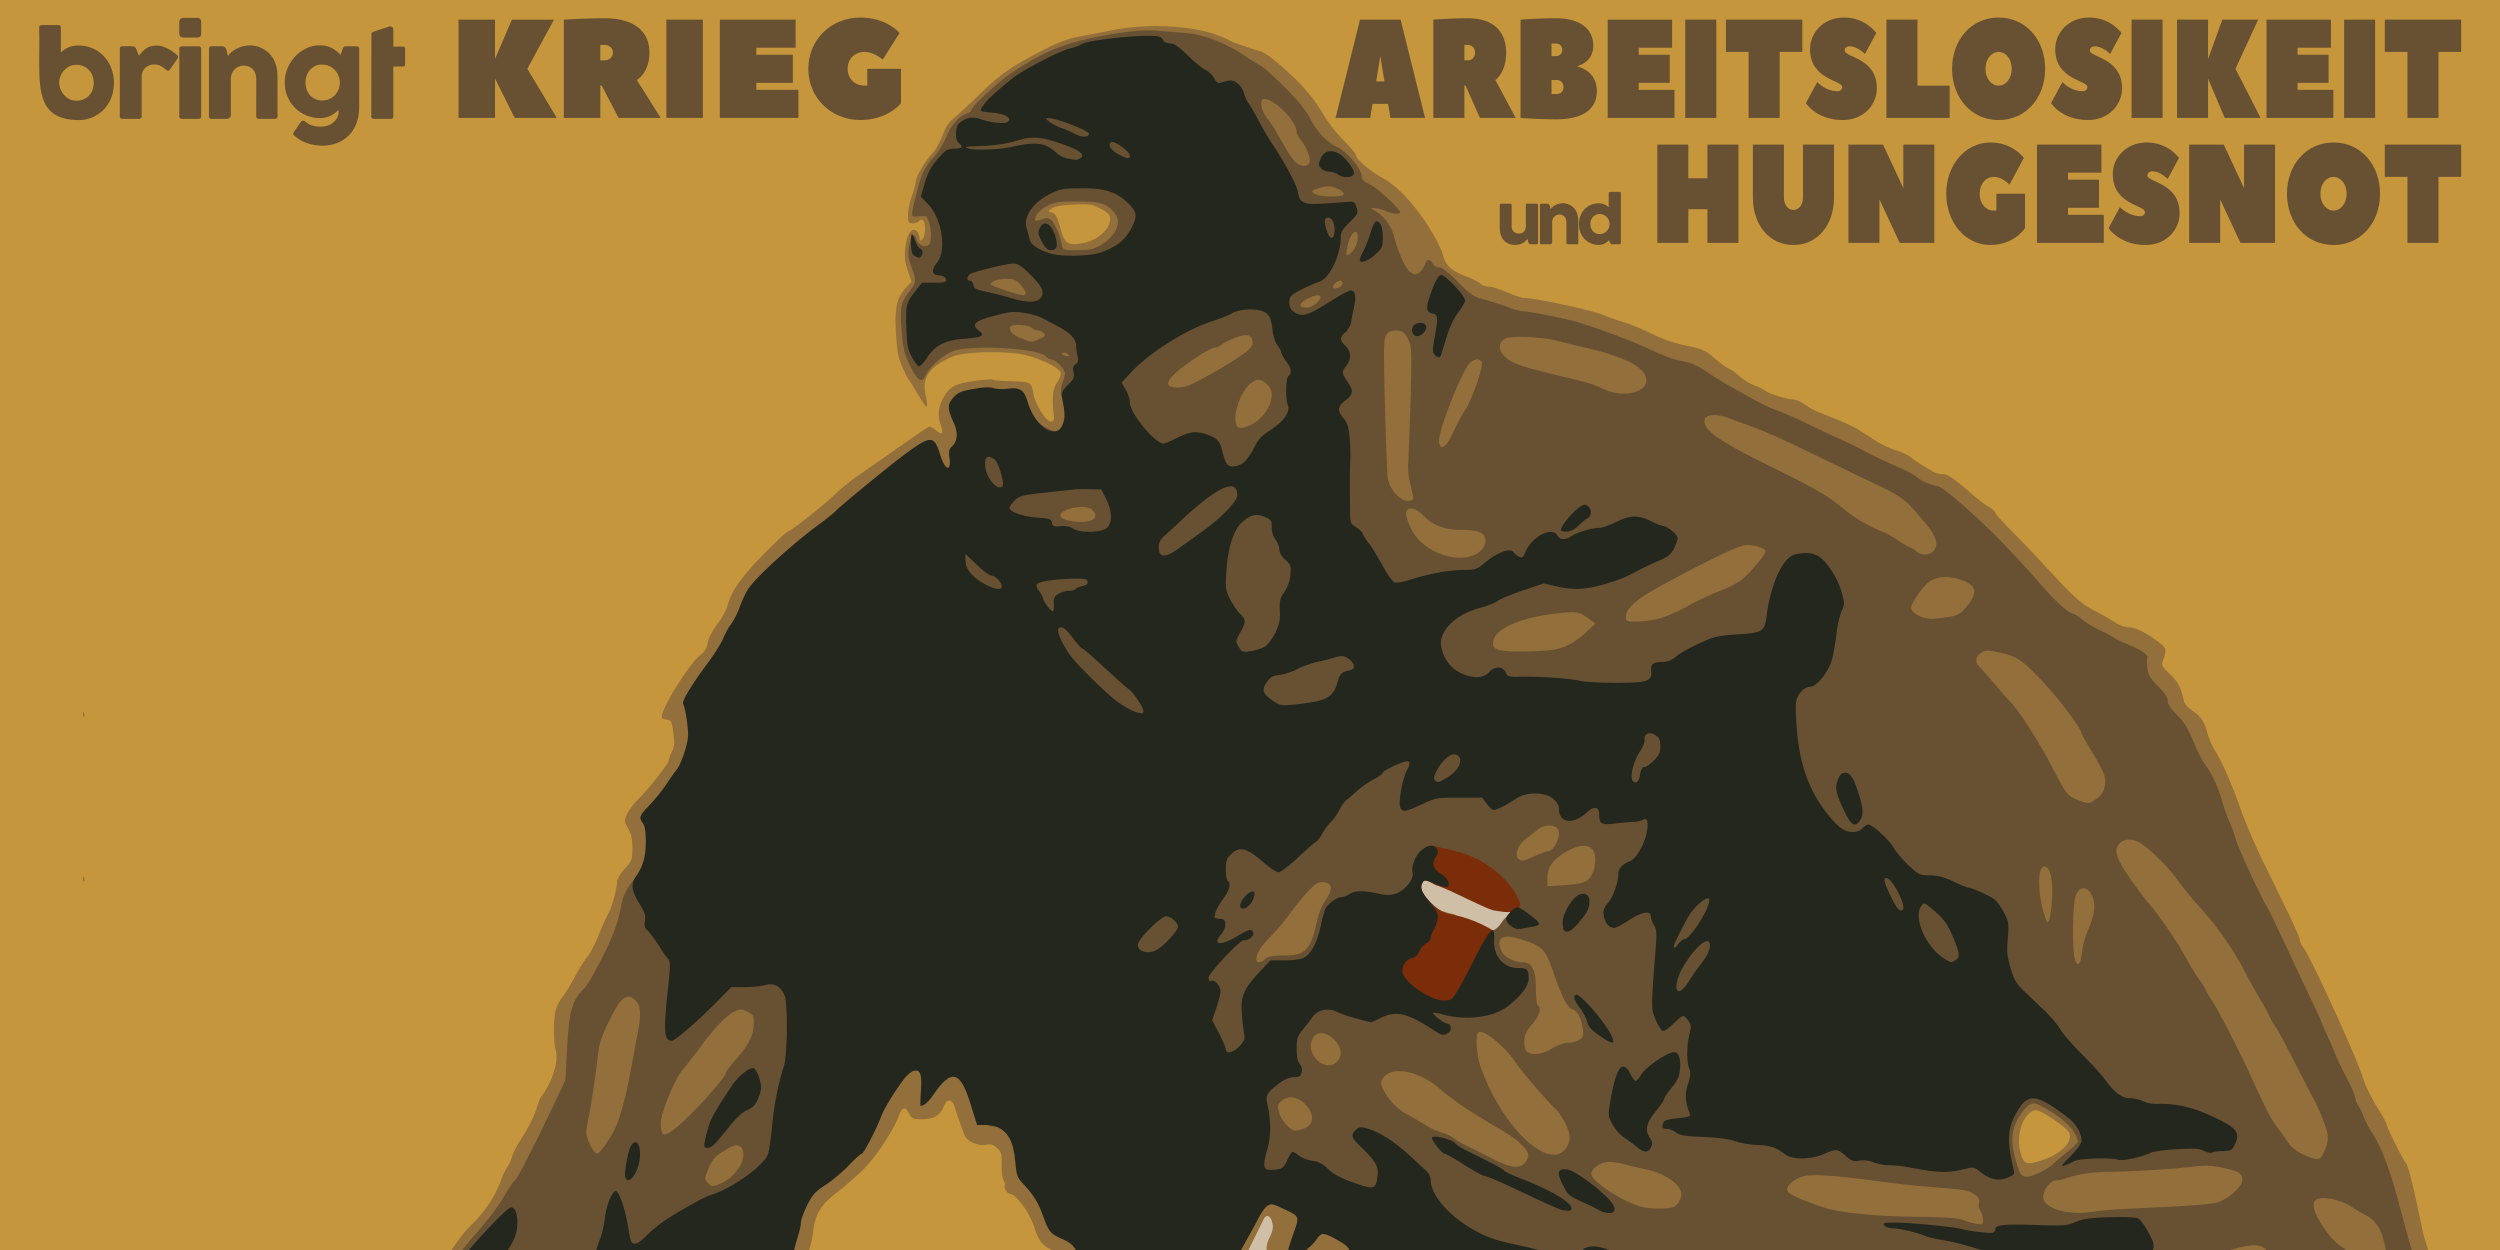 <?xml version="1.0" encoding="UTF-8" standalone="no"?>
<svg
   xmlns:dc="http://purl.org/dc/elements/1.1/"
   xmlns:cc="http://creativecommons.org/ns#"
   xmlns:rdf="http://www.w3.org/1999/02/22-rdf-syntax-ns#"
   xmlns:svg="http://www.w3.org/2000/svg"
   xmlns="http://www.w3.org/2000/svg"
   xmlns:sodipodi="http://sodipodi.sourceforge.net/DTD/sodipodi-0.dtd"
   xmlns:inkscape="http://www.inkscape.org/namespaces/inkscape"
   width="1000"
   height="500"
   version="1.1"
   id="svg40"
   sodipodi:docname="bolschewismus_crop.svg"
   inkscape:version="0.92.3 (2405546, 2018-03-11)">
  <defs
     id="defs44" />
  <sodipodi:namedview
     pagecolor="#ffffff"
     bordercolor="#666666"
     borderopacity="1"
     objecttolerance="10"
     gridtolerance="10"
     guidetolerance="10"
     inkscape:pageopacity="0"
     inkscape:pageshadow="2"
     inkscape:window-width="1920"
     inkscape:window-height="1011"
     id="namedview42"
     showgrid="false"
     inkscape:zoom="0.70993521"
     inkscape:cx="264.71111"
     inkscape:cy="337.20025"
     inkscape:window-x="0"
     inkscape:window-y="0"
     inkscape:window-maximized="1"
     inkscape:current-layer="svg40" />
  <style
     id="style2"><![CDATA[.B{fill:#675132}.C{font-family:DejaVu Sans}.D{word-spacing:0px}.E{font-weight:400}.F{font-family:Peace Sans}]]></style>
  <path
     d="M.017 0C.008 0 .001.006.001.015v499.97c0 .01.007.016.016.016h999.97c.01 0 .016-.007.016-.016V.015c0-.01-.007-.016-.016-.016z"
     fill="#c6963c"
     id="path4" />
  <g
     fill="#cfbfa7"
     id="g10">
    <path
       d="M505 475.353l-14.504 5.102L483.8 500h74.383l1.78-8.084z"
       id="path6" />
    <rect
       width="38.491"
       height="25.703"
       x="567.362"
       y="346.932"
       ry=".008"
       paint-order="markers fill stroke"
       id="rect8" />
  </g>
  <path
     d="M461.204 10.443c-5.216.06-10.456.54-15.3 1.467l-13.018 2.486c-6.444 1.227-9.858 2.527-18.086 6.89-10.9 5.778-15.062 8.775-23.396 16.848-4.076 3.947-8.6 8.12-10.05 9.273-1.8 1.438-3.198 3.602-4.42 6.89-.98 2.637-2.764 5.788-3.967 7.002-2.66 2.685-6.68 9.538-6.69 11.404-.01.748-.697 3.32-1.54 5.717s-1.53 5.832-1.53 7.637c0 2.913.198 3.28 1.762 3.28.97 0 2.174-.413 2.68-.918 1.505-1.505 2.573.353 2.307 4-.236 3.24-2.154 5.4-2.154 2.426 0-.826-.554-1.963-1.234-2.527-1.903-1.58-3.815 1.375-4.436 6.857-.402 3.55-.182 5.568.982 9.016l1.5 4.443-2.547 2.82c-3.518 3.894-4.398 8.7-3.56 19.434.61 7.836.908 8.94 4.256 15.832 4.892 7.234 8.084 14.303 8.084 11.076 0-4.412-5.633-12.497 9.87-19.037 4.094-1.852 17.257-2.483 26.52-1.27 6.83.893 16.647 5.346 17.092 7.754.136.735-.552 2.457-1.53 3.828-1.738 2.44-2.1 6.498-1.246 13.596.18 1.48-.114 1.914-1.29 1.914-1.88 0-6.187-6.878-6.88-10.988-.793-4.693-1.1-4.88-8.64-5.08-3.785-.1-7.22-.393-7.635-.648s-3.932.01-7.82.592c-7.79 1.164-9.73 2.337-12.37 7.48-1.673 3.26-1.854 6.676-.545 10.295 1.184 3.274.33 4.044-2.025 1.83-1.03-.967-2.32-1.558-2.867-1.312s-4.443 2.87-8.654 5.83l-20.293 14.16c-2.316 1.58-6.446 4.996-9.18 7.588-4.932 4.677-17.25 14.283-18.312 14.283-.305 0-4.493 3.97-9.307 8.82-8.977 9.045-13.434 15.313-14.646 20.6-.38 1.65-2.225 5.045-4.104 7.545-2.095 2.787-3.606 5.715-3.902 7.568-.354 2.215-1.173 3.55-3.062 5-3.76 2.867-13.872 18.562-15.092 23.42-.44 1.755-.247 2.025 1.607 2.238 1.98.228 2.148.545 2.79 5.307.558 4.143.453 5.524-.574 7.584-.69 1.385-1.256 2.946-1.256 3.467 0 1.212-7.754 11.086-12.27 15.627-1.906 1.916-3.95 4.656-4.543 6.088-.99 2.388-.94 2.844.594 5.5 1.248 2.168 1.672 4.166 1.672 7.86 0 4.703-.153 5.116-3.043 8.27-1.71 1.867-3.05 4.11-3.062 5.125-.03 2.743-2.288 10.992-3.54 12.934-.6.947-2.325 4.736-3.81 8.42s-3.49 7.563-4.457 8.617-3.24 4.674-5.05 8.043-4.09 7.083-5.066 8.254-2.13 3.412-2.566 4.98c-.998 3.59-1.032 12.765-.06 16.15 1.26 4.39-1.35 12.823-5.713 18.475-.488.632-1.31 2.63-1.828 4.44-1.026 3.595-3.077 7.642-6.855 13.525-1.343 2.09-2.764 4.975-3.16 6.408s-1.195 3.168-1.775 3.855-1.68 2.972-2.44 5.078c-2.19 6.043-6.175 12.353-10.537 16.684-3.646 3.62-4.95 5.098-9.39 11.5H323.67c.68-2.11 1.333-4.98 1.527-6.887.74-7.247 3-11.05 9.617-16.182 3.27-2.534 7.98-6.616 10.467-9.072 4.752-4.692 12.053-15.622 14.06-21.05 1.49-4.032 2.68-4.44 4.223-1.46 1.12 2.166 1.522 2.346 5.234 2.346 4.756 0 7.127-1.4 8.684-5.127.672-1.608 1.52-2.392 2.32-2.363s1.553.872 2.035 2.52c.942 3.22 3.565 10.494 4.266 11.83 1.137 2.17 5.398 3.934 8.223 3.404 2.146-.403 3.02-.156 4.55 1.28 1.65 1.55 1.876 2.38 1.764 6.453-.07 2.57.29 5.46.805 6.42s.747 1.934.518 2.164c-.66.66 1.008 3.28 2.086 3.28 2.317 0 7.938 7.767 9.7 13.4 1.646 5.265 3.137 7.226 6.96 9.04h78.68l1.45-2.916 4.71-9.57c.4-.727.868-1.09 1.336-1.115.78-.044 1.554.84 1.988 2.518.52 2.002.305 3.286-.992 5.965-1.03 2.125-1.413 3.773-1.205 5.12h464.578l-.467-1.55c-.685-2.014-1.528-5.04-1.875-6.725-3.338-16.227-5.578-25.37-6.457-26.37-1.243-1.413-6.883-12.607-7.74-15.363-.328-1.053-1.466-3.292-2.53-4.977-3.642-5.77-6.114-10.722-7.262-14.55-2.24-7.472-20.688-47.73-23.643-51.598-.768-1.004-1.396-2.366-1.396-3.023s-2.11-5.52-4.69-10.807L904.92 343.94c-3.07-6.317-6.975-15.46-8.676-20.316-3.456-9.87-7.472-19.023-10.33-23.55-1.045-1.656-2.305-4.524-2.803-6.373-1.383-5.14-2.66-7.117-6.04-9.354-1.938-1.282-3.273-2.84-3.564-4.154-1.2-5.376-2.257-7.41-5.54-10.555-3.443-3.3-3.5-3.45-2.607-5.945 1.434-3.964 1.185-4.65-2.71-7.463-4.993-3.607-8.56-5.268-11.38-5.3-1.3-.014-3.72-.938-5.36-2.053s-5.27-3.178-8.068-4.586c-5.287-2.658-8.473-5.546-20.18-18.287-3.8-4.125-9.735-10.325-13.21-13.777s-6.316-6.645-6.316-7.094-1.292-1.592-2.87-2.543-4.46-3.132-6.404-4.848c-7.153-6.314-9.775-8.096-11.922-8.107-1.186-.006-2.862-.44-3.725-.96l-4.117-2.477c-1.4-.842-3.452-2.255-4.557-3.14s-3.906-2.21-6.223-2.945-5.933-2.447-8.04-3.807l-7.033-4.5c-1.763-1.115-6.416-3.26-10.338-4.764s-7.65-3.07-8.28-3.48l-3.445-2.26c-1.263-.835-3-1.518-3.88-1.52-2.297-.004-9.707-2.287-11.05-3.404-.632-.525-2.7-1.55-4.594-2.28s-4.48-2.294-5.744-3.48-3.33-2.676-4.594-3.312-3.93-2.598-5.928-4.357c-3.214-2.832-4.455-3.368-10.79-4.662-4.65-.95-9.546-2.637-13.98-4.816-3.753-1.845-8.893-3.96-11.42-4.7s-5.972-1.957-7.656-2.7c-4.378-1.93-27.49-6.896-32.012-6.88-.76.003-3.8-1.03-6.78-2.293s-6.352-2.297-7.52-2.297-2.536-.497-3.04-1.104-3.3-2.013-6.215-3.127c-5.546-2.12-7.8-4.28-8.822-8.45-.303-1.238-1.604-4.145-2.89-6.46-6.216-11.207-14.266-20.427-21.166-24.244-5.235-2.896-10.72-7.583-10.72-9.158 0-.512-2.17-3.115-4.82-5.78s-6.153-7.087-7.785-9.824c-4.4-7.396-7.906-11.546-15.7-18.652-4.726-4.308-8.072-6.727-10.225-7.387-8.068-2.473-9.993-3.172-13.002-4.723-6.8-3.51-18.174-5.387-29.648-5.252zm-28.04 71.273c3.042.008 4.398.364 6.338 1.354 4.456 2.273 5.182 3.39 4.178 6.43-1.068 3.232-5.16 6.484-9.39 7.46-6.73 1.552-8.402.742-9.883-4.783-1.43-5.34-2.204-6.802-3.822-7.225-1.505-.394-1.5-.433.19-1.617 1.172-.82 3.994-1.314 8.7-1.52 1.473-.064 2.674-.1 3.688-.098zM33.458 284.86c-.115-.015-.194.265-.217.82-.033.807.146 1.258.4 1.004s.282-.914.06-1.467c-.092-.228-.173-.346-.242-.357zm535.797 65.592c1.155-.155 11.483 5.586 13.42 6.943.98.686 4.94 1.882 6.637 1.885 6.45.01 18.773 5.074 15.836 6.934-1.497.948-7.355 10.142-14.396 9.006-1.474-.793-7.314-9.34-9.42-9.633s-6.703-1.787-8.205-2.55c-2.814-1.427-8.27-7.413-3.953-12.553.018-.018.045-.028.082-.033zm-535.797.262c-.115-.015-.194.264-.217.818-.033.807.146 1.26.4 1.006s.282-.914.06-1.467c-.092-.228-.173-.346-.242-.357zm780.785 93.418c1.74.07 4.934 1.898 10.117 5.762 2.703 2.015 3.632 3.2 3.613 4.658-.045 3.468-4.508 7.31-11.023 9.5-6.406 2.145-7.577 1.694-8.863-3.412-1.69-6.707 1.095-15.025 5.496-16.422a1.92 1.92 0 0 1 .66-.076z"
     fill="#936f3b"
     paint-order="markers fill stroke"
     id="path12" />
  <path
     d="M458.1 12.166c-3.22.062-6.57.458-11.934 1.3-18.198 2.86-26.74 6.017-40.463 14.96-5.77 3.76-17.23 14.207-17.23 15.71 0 .378-.7.913-1.58 1.19-3.132.994-6.762 5.04-8.365 9.326-.88 2.35-2.998 5.863-4.71 7.805-4.14 4.7-5.136 6.774-7.273 15.2-2.403 9.47-2.42 9.323 1.148 8.844 2.786-.374 3-.252 3.83 2.102 1.03 2.958 1.12 7.582.174 9.074-1.072 1.692-4.55.422-5.127-1.87-.754-3.004-2.147-1.773-2.893 2.56-.528 3.067-.392 4.73.627 7.598 2.363 6.652 2.35 6.882-.61 10.682-3.457 4.437-3.802 6.362-2.957 16.373.58 6.877 1.072 8.854 3.33 13.395 2.938 5.907 4.72 6.983 6.2 3.736 1.665-3.654 7.54-8.693 11.506-9.87 8.383-2.49 33.958-.86 36.607 2.332.502.605 1.36 1.1 1.908 1.1 1.85 0 5.707 3.906 5.707 5.777 0 .997-.43 2.032-1.027 3.81-1.664 4.94.844 5.86 2.012 10.93 1.046 4.54-.47 8.627-2.727 8.627-3.33 0-11.25-3.446-13.225-10.234-.745-2.565-.864-3.827-1.713-4.28-.8-.427-3.84-.726-6.756-.666s-5.637-.098-6.045-.35-3.706-.06-7.332.424c-6.092.815-5.033.846-7.61 3.484-3.86 3.952 2.337 4.697 5.135 10.22 1.114 2.2 2.733 8.342-3.068 7.852 6.228 11.428-6.5 10.504-8.668 8.8-1.487-1.17-2.785-11.314-4.287-10.937-2.066.518-3.86 3.138-9.807 7.986l-9.467 7.557c-3.468 2.737-8.602 7.043-11.408 9.57s-6.596 5.63-8.42 6.893a89.38 89.38 0 0 0-6.473 5.051c-1.737 1.515-3.744 3.068-4.46 3.453-2.39 1.288-16.724 15.69-18.65 18.742-1.046 1.657-1.594 5.07-2.455 7.277s-2.38 5.22-3.38 6.695-2.426 4.23-3.174 6.123-3.438 6.2-5.98 9.57-5.936 8.148-7.537 10.615l-2.912 4.486.752 5.467c.414 3.008.986 6.403 1.27 7.545.32 1.3-.09 4.076-1.084 7.352-1.85 6.094-9.19 16.7-15.514 22.42l-3.885 3.512 1.625 3.186c3.283 6.435.25 12.327-3.906 18.385-2.272 3.312-6.08 5.918-7.443 13.66-1.003 5.7-2.975 11.244-6.535 18.377-4.718 9.452-6.598 12.643-8.8 14.932-4.264 4.43-5.398 8.65-6.17 22.96l-.703 13.03-4.68 9.955-6.492 13.4c-.996 1.895-3.2 6.243-4.895 9.66s-3.6 6.638-4.215 7.156-2.662 3.58-4.525 6.803-6.44 9.308-10.17 13.523c-2.366 2.673-4.46 5.198-6.264 7.504h128.623c.382-1.926.862-3.803 1.344-5.07.874-2.3 1.6-5.067 1.6-6.15.001-2.63 2.183-9.024 3.943-11.55.78-1.118 3.013-2.97 4.965-4.113 3.62-2.122 22.794-31.04 24.11-33.318.4-.692 2.514-5.14 4.7-9.883s4.825-9.74 5.863-11.104 2.13-3.245 2.426-4.182c.635-2.007 3.46-4.39 4.81-4.3.193.013.355.075.477.197.485.485.42 2.77-.186 6.518-.512 3.174-.714 6.122-.45 6.55 1.133 1.833 4.174.73 6.666-2.422 5.928-7.493 13.607 9.02 15.412 11.4.397.526 1.7 4.404 2.898 8.615s2.53 8.117 2.965 8.68c.473.613 1.715.886 3.105.682 3.71-.544 7.012.783 9.25 3.717 1.73 2.268 2.14 3.738 2.498 8.94.4 5.824.607 6.424 3.23 9.332 4.096 4.54 5.646 7.072 7.996 13.063 2.467 6.288 4.713 10.643 9.145 12.604.98.433 1.967 1.068 2.824 1.785h61.97l2.5-6.44c2.846-6.815 7.61-12.594 9.197-13.203.07-.026.18-.032.324-.018h.002c2.2.22 12.463 4.804 13.13 5.88.173.28 1.35 4.477.096 8.344-1.22 3.762-2.637 4.49-2.713 5.436h3.527c2.16-2 5.16-5.45 8.627-9.13l1.78 1.445 3.367 1.285c1.852.707 3.97 1.952 4.705 2.766.55.606 1.25 1.992 1.717 3.635h350.563l.98-.27c3.742-.986 6.365-1.556 8.377-1.627 2.327-.083 3.835.52 5.314 1.898h31.988c-3.964-2.407-6.5-4.973-9.562-9.652-3.36-5.135-4.344-8.505-2.965-10.166.507-.61 1.627-.907 3.066-.934 3.168-.06 7.887 1.18 11.053 3.22 2.106 1.356 4.758 2.922 5.895 3.48 3.49 1.715 6.007 5 7.156 9.31.66 2.477.994 3.826 1.027 4.744h10.426c-1.463-5.033-3.205-11.358-5.322-19.38-3.47-13.15-7.156-22.65-10.846-27.973-.866-1.25-2.167-3.792-2.893-5.65s-1.818-4.09-2.426-4.957-1.105-2.182-1.105-2.92-1.482-4.195-3.293-7.68-3.756-7.54-4.322-9.014-2.185-5.2-3.598-8.3-2.568-5.788-2.568-5.992-2.088-4.697-4.64-9.986l-9.973-21.19c-2.933-6.367-5.852-12.437-6.486-13.5-3.182-5.285-11.835-23.914-12.97-27.926-.712-2.514-1.898-5.79-2.635-7.275s-1.95-4.942-2.697-7.68c-1.503-5.506-4.25-11.35-7.072-15.055-1.015-1.332-3.076-5.44-4.58-9.13-2.054-5.04-3.662-7.635-6.47-10.44-2.544-2.544-3.734-4.366-3.734-5.715 0-1.36-1.185-3.145-3.78-5.7-3.03-2.982-3.883-4.396-4.29-7.117-.28-1.868-.3-3.74-.04-4.156.683-1.105-2.684-3.492-7.756-5.5-2.433-.963-4.94-2.165-5.572-2.67s-3.043-1.78-5.36-2.836-5.55-3-7.187-4.32-3.278-2.4-3.645-2.4c-1.56 0-6.97-4.724-11.86-10.355-6.67-7.684-16.386-18.136-20.906-22.494-10.3-9.93-19.455-17.717-21.31-18.12-3.61-.787-6.616-2.085-8.637-3.727-1.072-.87-3.657-2.332-5.744-3.246-7.163-3.14-13.75-6.283-16.428-7.84-1.474-.857-4.75-2.464-7.275-3.57s-8.73-4.008-13.783-6.445-10.547-4.864-12.21-5.393-4.766-1.892-6.893-3.03c-10.874-5.825-17.34-9.578-21.652-12.566-3.37-2.335-6.178-3.586-9.572-4.268-4.795-.962-6.19-1.487-16.29-6.12-6.385-2.93-23.097-8.962-27.95-10.1-8.81-2.047-17.416-3.698-19.324-3.707-1.154-.005-3.91-.72-6.127-1.588s-6.4-2.217-9.3-3.002c-4.836-1.31-5.747-1.907-11.02-7.23-3.877-3.915-6.325-5.803-7.525-5.803-.996 0-2.14-.674-2.6-1.53-1.136-2.123-2.245-1.914-3.117.6-.407 1.167-1.47 2.578-2.36 3.135-1.396.872-1.894.81-3.566-.437-1.796-1.34-4.73-7.775-6.21-13.623-1.225-4.836-4.14-8.786-8.1-10.977-1.507-.834-1.504-.848.1-.87.896-.013 2.865.495 4.377 1.127 3.024 1.264 5.86 1.51 5.86.506 0-1.352-9.353-9.92-12.262-11.232-2.23-1.006-3.053-1.835-3.053-3.078 0-3.014-5.822-9.91-10.027-11.88-3.894-1.824-7.826-5.92-10.256-10.686-.752-1.474-2.44-4.053-3.75-5.73-3.472-4.442-14.244-14.902-16.602-16.12-1.114-.576-4.177-2.477-6.81-4.227-7.428-4.934-15.972-8.173-23-8.72l-10.074-.8c-2.244-.18-4.13-.264-6.06-.227zm47.563 27.4c4.155 0 12.973 8.932 12.982 13.15 0 .705.815 2.255 1.81 3.445 2.243 2.688 3.95 7.303 3.314 8.96-.687 1.79-3.824 1.534-5.842-.477-.95-.948-3.452-4.825-5.56-8.615s-4.464-7.58-5.234-8.422c-2.66-2.9-3.597-8.04-1.47-8.04zm25.71 34.963c2.656-.052 6.72 2.215 6.014 3.355-.72 1.166-9.82.884-11.512-.357-1.43-1.05-1.398-1.127.81-2.02 1.263-.51 3.373-.95 4.688-.977zm-100.402 6.03c9.246-.013 11.838.808 14.924 4.73 2.93 3.725.522 9.147-5.68 12.78-2.84 1.664-4.33 1.988-9.174 1.988-5.685 0-5.8-.036-6.252-2.105-.92-4.124-2.823-8.56-4.21-9.812-1.166-1.055-1.827-1.128-3.863-.418-3.005 1.047-3.28.83-2.13-1.697.5-1.12 2.432-2.734 4.43-3.717 3.014-1.483 4.76-1.74 11.953-1.75zm111.232 12.164c.074.012.146.04.215.082.948.586.93 2.628-.05 5.432-.43 1.23-1.51 2.695-2.406 3.254-1.6.993-1.615.937-1.096-2.314.56-3.51 2.22-6.64 3.336-6.453zm-139.807 18.822c3.145 0 3.983.342 5.79 2.37 1.16 1.303 2.11 2.74 2.11 3.19s-.345.902-.766 1.002c-.774.183-7.257-1.77-11.486-3.46-2.21-.883-2.24-.96-.81-2 .817-.6 3.14-1.092 5.162-1.092zm133.633.766c1.41 0 1.238 2.04-.217 2.598-1.66.637-2.617.582-2.617-.148 0-.954 1.73-2.45 2.834-2.45zm-8.846 5.816c1.463-.022 1.483 1.08-.367 2.93-1.257 1.257-2.82 1.973-4.307 1.973-3.786 0-2.812-2.212 1.824-4.143 1.22-.51 2.185-.75 2.85-.76zm-120.488 11.842c2.073-.084 4.8.33 5.854 1.125.817.618 2.07 1.125 2.78 1.125s1.705.5 2.213 1.11c.763.92.433 1.316-1.914 2.297-3.29 1.374-2.85 1.4-7.115-.232-3.336-1.27-5.207-3.303-4.336-4.713.268-.433 1.276-.663 2.52-.713zm151.723 2.262c2.585.015 3.398.625 5 3.75 1.216 2.373 1.297 4.524.86 23.354l-.92 25.123c-.283 2.837-.01 6.1.78 9.236.67 2.67 1.22 5.268 1.22 5.768s-.993.906-2.207.906c-3.223 0-7.503-4.953-8.053-9.32-.498-3.958-1.657-43.94-1.492-51.5.126-5.822 1.118-7.33 4.814-7.307zm-60.287 1.848c2.013-.094 2.904.926 2.904 3.146 0 2.155-3.78 4.98-16.31 12.195-6.35 3.656-10 5.28-12.25 5.465-8.845.727-6.324-3.79 7.016-12.568 2.68-1.764 5.477-3.207 6.215-3.207s2.162-.633 3.166-1.406 3.614-2.038 5.8-2.812c1.4-.496 2.546-.77 3.46-.812zm110.277.684c4.962.02 11.493.66 15.236 1.72 2.265.64 7.045 1.807 10.625 2.592 6.626 1.453 13.767 3.813 17.963 5.936 6.96 3.52 8.42 8.75 3.143 11.256-3.825 1.815-9.298 1.537-14.152-.723-2.283-1.063-5.556-2.3-7.273-2.725l-14.61-3.602c-11.046-2.667-14.57-3.962-17.115-6.287-3.048-2.784-3.095-5.895-.113-7.482.908-.483 3.322-.695 6.3-.684zm-182.623 6.314a2.45 2.45 0 0 1 .988.34c1.48.915.72 1.458-1.11.793-.814-.296-1.142-.747-.73-1.002.207-.128.518-.17.852-.13zm165.234 2.688c.76.04 1.382.455 1.69 1.258.664 1.73-3.99 15.037-6.656 19.027-1.145 1.713-3.012 5.15-4.15 7.637s-2.623 5.132-3.3 5.88c-1.676 1.852-2.408 1.712-2.98-.57-.817-3.256 8.602-27.74 12.145-31.568 1.066-1.152 2.276-1.717 3.254-1.664zm-87.5 8.13c.878.052 1.75.555 2.855 1.484 1.805 1.518 2.314 2.57 2.314 4.752-.01 4.446-4.17 10.105-8.887 12.076-4.393 1.836-5.66 1.124-5.66-3.187 0-3.954 2.84-10.754 5.45-13.053 1.66-1.462 2.8-2.14 3.928-2.072zm181.977 14.137c1.526-.036 3.354.257 5.123.912l10.578 3.86c4.17 1.514 13.3 5.56 20.29 9l21.514 10.4c18.9 8.935 18.025 8.33 26.992 18.88 4.718 5.55 5.69 9.043 3.2 11.53-1.513 1.513-5.204 1.563-6.43.086-.51-.615-1.644-1.346-2.518-1.623s-3.166-1.616-5.098-2.975-5.064-3.067-6.96-3.8c-5.176-1.998-11.04-5.525-15.467-9.305-5.236-4.47-11.074-7.828-28.562-16.437-21.216-10.444-27.086-14.645-26.295-18.816.202-1.066 1.667-1.658 3.63-1.705zm-253.1 36.746c.287-.006.57-.003.846.008 1.472.06 2.755.382 3.494 1.05 1.91 1.73 1.92 3.152.027 4.164-2.66 1.423-10.803.683-12.297-1.117-1.65-1.987 3.625-4.01 7.93-4.105zm131.992.613c1.425-.004 3.398 1.08 5.244 3.074 3.438 3.716 8.737 5.638 15.193 5.512 2.558-.05 5.602.292 6.766.758 4.505 1.804 2.975 7.544-2.54 9.537-6.823 2.465-16.927-.814-22.344-7.252-2.395-2.846-4.767-8.8-4.148-10.4.316-.824.975-1.217 1.83-1.22zm134.387 14.6c3.367 0 7.473 1.413 7.473 2.57 0 1.166-5.767 8.07-9.262 11.086-1.514 1.307-5.478 3.39-8.807 4.627s-9.153 3.98-12.943 6.092-9.008 4.385-11.596 5.05-6.635 1.205-8.996 1.205c-4.233 0-4.295-.03-4.295-2.236 0-2.68 4.05-6.47 11.104-10.39 10.985-6.105 13.592-7.48 23.844-12.598 7.152-3.57 11.727-5.404 13.48-5.404zm79.934 12.844c1.432.035 2.928.27 4.432.71 8.06 2.37 8.605 5.607 2.127 12.643-1.343 1.458-2.96 2.2-5.434 2.53l-5.055.682c-4.82.71-10.336-1.7-10.336-4.518 0-1.287 4.112-7.42 6.36-9.48 1.917-1.76 4.756-2.644 7.906-2.566zm-150.346 14.04c3.02-.042 4.347.616 6.586 2.238l3.203 2.32-4.047 3.783c-2.343 2.2-5.82 4.478-8.258 5.432-3.305 1.293-6.19 1.695-13.4 1.87-14.098.34-16.403-.455-14.79-5.084 1.47-4.214 10.795-8.204 22.87-9.785 3.6-.47 6.023-.748 7.836-.773zm166.594 15.365c1.007-.012 2.427.263 4.984.818 7.054 1.53 9.254 3.055 17.938 12.43 6.277 6.776 14.703 18.098 14.71 19.758.001.33 1.946 3.773 4.322 7.656s4.585 8.198 4.906 9.588c.858 3.71-.4 7.164-3.332 9.15-2.923 1.98-2.973 1.984-6.992.512-4.37-1.6-5.02-2.405-10.346-12.758-5.07-9.858-13.474-23.065-16.865-26.502-1.1-1.115-3.942-4.328-6.314-7.14s-5.028-5.825-5.902-6.7c-2.142-2.142-2-4.347.38-5.906.9-.596 1.505-.896 2.512-.908zm-175.602 69.975c.223-.007.447-.005.668.01a5.85 5.85 0 0 1 1.693.359c1.392.53 1.834 1.27 1.834 3.086 0 2.668-2.587 6.836-4.242 6.836-.59 0-3.024.86-5.404 1.914-4.85 2.145-4.876 2.15-6.344 1.22-2.093-1.326-.372-5.865 3.19-8.4 1.776-1.27 3.745-2.788 4.377-3.377 1.08-1.007 2.665-1.587 4.23-1.64zm232.207 5.64c1.745-.013 3.716.633 5.484 1.938 4.566 3.37 11.506 10.452 14.18 14.475 1.44 2.165 4.978 6.523 7.863 9.682 7.878 8.625 14.458 18.057 19.498 27.95 1.502 2.948 3.808 7.082 5.125 9.188s3.125 5.38 4.018 7.275 2.08 3.97 2.637 4.61 3.89 6.84 7.408 13.78l7.285 14.152c2.302 3.967 5.473 11.79 5.908 14.58.35 2.248.06 4.084-1.062 6.7-1.808 4.22-2.55 4.363-8.492 1.65-2.8-1.278-4.854-2.878-6.125-4.77-1.052-1.566-3.085-4.4-4.518-6.295-2.376-3.144-4.33-6.97-10.953-21.44-4.34-9.48-12.307-24.903-14.875-28.793-1.42-2.15-2.58-4.173-2.58-4.494s-1.162-2.18-2.584-4.13-3.5-5.27-4.62-7.377c-3.48-6.554-10.502-17.06-14.84-22.205-5.793-6.872-12.37-16.523-13.24-19.428-.792-2.644-.742-3.375.35-5.04.867-1.324 2.388-1.995 4.133-2.008zm-218.19 2.45c2.953-.04 4.727 1.818 4.727 5.402 0 3.904-1.364 7.236-3.555 8.672-1.228.804-4.358 1.41-8.75 1.693l-6.838.443v-3.5c0-4.294 2.248-7.274 7.955-10.547 2.492-1.43 4.69-2.14 6.46-2.164zm184.4 8.328c2.374 0 3.545 5.248 3 13.4-.494 7.26-1.41 10.417-2.312 7.975-3.42-9.248-3.805-21.375-.678-21.375zm-248.13 4.19c.36.02.767.286 1.215.875.855 1.125 10.21 2.757 13.094 4.303 1.68.9 17.36 6.262 19.563 6.262 6.167 0-.288 2.532-3.363 7.445-3.522 4.512-6.45 2.566-10.56.814-2.316-.988-6.012-2.184-6.973-2.197-2.914-.04-10.065-5.28-13.098-8.234-2.354-2.294-1.823-9.375.12-9.268zm-40.916 2.03c.24.001.494.017.768.043 3.526.338 3.792 2.85.75 7.086-1.457 2.03-2.776 5.3-3.574 8.904-2.523 11.357-4.48 13.308-13.385 13.334-4.54.013-6.16.318-7.2 1.357-1.62 1.62-3.527 1.75-3.527.24 0-2.18 1.41-4.716 4.314-7.768 4.67-4.905 7.348-8.08 10.234-12.14 1.474-2.072 4.292-5.453 6.262-7.514 2.698-2.823 3.684-3.55 5.357-3.545zm304.42 2.455c1.487-.185 3.095 1.118 4.047 4.002 1.077 3.264.53 6.84-1.932 12.6-.99 2.316-2.03 5.893-2.303 7.947s-.68 4.207-.902 4.785c-.72 1.877-1.688 1.115-2.31-1.82-.74-3.494-.693-17.586.076-22.588.47-3.06 1.837-4.73 3.324-4.916zm-230.422 19.377c1.38-.057 3.23.273 5.535 1 8.78 2.77 9.89 3.884 13.03 13.086 3.356 9.836 5.597 14.267 7.53 14.88 2.106.67 3.605 3.304 4.22 7.424.472 3.164.335 3.705-1.207 4.785-.956.67-2.954 1.224-4.44 1.23-1.604.008-4.258.935-6.53 2.283-3.925 2.328-7.392 2.85-9.762 1.47-.954-.556-1.34-1.747-1.34-4.14 0-2.82.492-3.93 3.063-6.9 2.953-3.412 3.925-6.652 2.297-7.658-.42-.26-.766-3.334-.766-6.832 0-7.463-1.52-10.396-5.39-10.396-3.15 0-7.334-2.19-8.32-4.354-1.7-3.753-.955-5.753 2.08-5.88zM251.16 398.662c1.002-.05 2.016.516 3.168 1.6 1.89 1.76 2.197 5.686.936 11.97l-2.344 12.502c-1.86 10.223-2.692 13.9-4.643 20.492-1.618 5.472-2.194 6.678-5.855 12.242-1.455 2.21-3.044 4.017-3.53 4.014-1.356-.01-4.328-5.753-4.328-8.365 0-1.28.345-3.796.766-5.592.864-3.687 2.9-17.297 3.848-25.7.48-4.252 1.474-7.323 4.166-12.857 3.462-7.116 5.612-10.19 7.816-10.297zm45.232 5.094c.675.014 1.378.314 2.568.908 2.466 1.23 2.598 1.504 2.5 5.13-.11 4.523-1.9 8.02-7.24 14.16-2.073 2.384-3.77 4.615-3.77 4.957 0 1.906-12.934 16.334-19.5 21.762-5.434 4.486-6.534 4.22-6.64-1.607-.067-3.737 5.864-18.022 8.834-21.277.96-1.053 4.187-5.19 7.168-9.19 5.987-8.036 10.072-12.233 13.668-14.04 1.085-.545 1.735-.815 2.4-.8zm295.437 8.975c2.716-.222 10.886 6.632 14.518 12.395 1.795 2.848 13.334 16.264 15.875 18.457 1.038.896 2.83 3.547 3.977 5.893 2.253 4.605 2.205 7.147-.19 10.266-3.494 4.55-11.007 1.778-18.7-6.9-6.4-7.23-11.57-16.185-15.08-26.174-1.664-4.735-2.183-12.982-.867-13.795.13-.08.286-.126.467-.14zm-63.236.512c1.55.008 3.32.857 5.012 2.55 3.106 3.106 3.534 6.52 1.12 8.934-4.52 4.52-12.684-2.952-9.81-8.977.8-1.68 2.13-2.513 3.678-2.506zm30.852 15.203c4.857-.056 11.332 2.515 16.412 6.986 5.24 4.612 12.466 9.462 24.564 16.5 6.722 3.905 10.877 7.86 10.877 10.35 0 .828-.69 2.193-1.53 3.035-2.42 2.42-5.933 1.79-14.166-2.533-2.106-1.106-5.698-2.906-7.982-4s-5-2.653-6.035-3.467-3.223-1.84-4.865-2.283-4.612-1.812-6.6-3.043-5.165-3.08-7.06-4.105c-3.83-2.074-6.692-4.87-9.107-8.898-2.056-3.43-2.028-4.706.158-6.76 1.254-1.178 3.128-1.746 5.336-1.77zm-42.928 10.5c1.946.058 4.025 1.06 5.744 2.936 3.738 4.078 3.407 8.003-.81 9.605-1.177.447-2.6.814-3.182.814-2.056 0-5.725-3.948-6.562-7.06-.746-2.77-.663-3.292.734-4.69 1.126-1.126 2.56-1.65 4.074-1.605zm297.06 2.428c.95.034 2.116.59 4.44 1.896 8.073 4.534 13.043 9.68 13.043 13.506 0 .383-1.98 2.3-4.402 4.26s-5.14 4.243-6.043 5.072-3.14 2.188-4.977 3.02c-5.22 2.368-6.99 2.082-8.164-1.322-3.374-9.79-3.365-15.194.04-20.88 1.37-2.287 3.34-4.58 4.38-5.096.62-.31 1.115-.477 1.686-.457zm-519.232 16.773c.162-.01.315-.007.467.01.403.045.782.186 1.2.4 1.935.995 1.73 5.505-.383 8.488-2.33 3.287-4.293 4.972-7.367 6.324-3.223 1.418-3.54 1.415-5.02-.066-1.55-1.55-1.523-1.983.4-6.477 1.208-2.808 2.5-4.315 5.17-5.986 2.93-1.842 4.393-2.62 5.523-2.693zm349.338 6.633c1.648-.008 3.825.313 6.055.912 2.653.713 6.53 1.637 8.615 2.055 7.54 1.5 14.203 6.145 14.203 9.88 0 1.138-.648 2.868-1.44 3.846-1.218 1.505-2.246 1.806-6.7 1.963-2.927.103-6.692-.284-8.486-.87-8.205-2.684-19.365-10.172-19.365-12.996 0-1.87 2.728-4.12 5.664-4.67.414-.078.904-.116 1.453-.12zm238.172 1.527c2.442-.058 4.393.2 7.293.82 6.464 1.383 7.764 2.205 7.764 4.9 0 2.647-5.34 7.46-9.857 8.885-2.343.74-10.54 1.42-24.217 2-11.37.49-22.358 1.208-24.416 1.594-10.567 1.98-21.15-.892-21.143-5.736.005-2.804 2.836-6.58 4.93-6.58 1.04 0 2.68-.308 3.646-.682 4.25-1.642 10.69-2.684 17.074-2.764 9.9-.124 25.69-1.072 33.69-2.023 2.128-.253 3.77-.4 5.234-.434zm-156.162 3.79c4.68-.07 12.017.612 23.436 2.102 13.492 1.76 16.082 2.035 28.533 3.027 8.175.652 10.154 1.06 12.1 2.5 1.82 1.345 2.227 2.116 1.87 3.535-.25.998-.045 2.308.457 2.914s.995 2.124 1.094 3.373c.133 1.693-.14 2.248-1.072 2.182-1.967-.14-4.1-.684-7.023-1.8-1.87-.71-7.343-1.084-17.613-1.203-17.396-.2-31.4-1.574-37.873-3.71-8.353-2.756-13.627-5.084-14.443-6.38-1.015-1.61.784-3.768 4.676-5.615 1.202-.57 3.052-.884 5.86-.926z"
     class="B"
     id="path14" />
  <path
     d="M572.417 338.328c-3.784.214-4.984 4.737-5.22 9.996-25.555 49.746 5.533 85.116 30.055 23.916-4.75-2.995-10.76-5.335-16.322-6.4-3.788-.676-6.028-2.048-9.74-5.965-2.774-2.927-3.36-4.998-2.02-7.12.62-.98 1.392-.783 5.254 1.34 5.465 1.55 21.536 10.46 23.895 10.205 3.236.523 9.623 1.774 9.717-2.95-.866-3.2-7.155-15.107-23.988-20.488-1.722-.412-2.435-.473-4.23-1.1-4.502-.868-1.4-.123-5.758-1.28-.55-.138-1.1-.187-1.64-.156z"
     fill="#7b2d09"
     id="path16" />
  <path
     d="M459.085 14.32v.002c-8.576.04-24.275 1.983-26.27 3.25-1.013.643-3.047 1.413-4.52 1.713-3.716.755-18.797 8.497-22.973 11.793-8.497 6.708-13 11.26-13 13.182 0 .265 2.072.633 4.61.816 5.13.37 8.274 2.292 6.102 3.73-1.316.87-6.654.28-11.008-1.215-3.192-1.096-5.81-.555-8.324 1.72-1.672 1.513-1.796 6.537-.193 7.867 1.885 1.564 1.322 2.297-1.764 2.297-2.298 0-3.403.524-5.238 2.488-3.816 4.083-5.378 6.82-6.803 11.912l-1.354 4.83 2.773 2.838c5.685 5.822 7.66 18.48 3.672 23.55-2.416 3.07-2.128 4.774.857 5.063 1.635.158 2.57.7 2.738 1.582.22 1.164-.395 1.34-4.678 1.34h-4.932l-2.807 3.602c-3.554 4.562-3.76 5.47-3.398 14.98.25 6.57.602 8.383 2.19 11.225 1.042 1.864 2.29 3.517 2.773 3.674s2.002-1.45 3.377-3.572c3.186-4.916 7.112-6.9 14.8-7.482 7.108-.538 8.423-1.238 5.94-3.162-3.3-2.56-1.936-3.927 6.016-6.027 6.386-1.687 7.856-1.825 12.023-1.145 2.61.426 5.71 1.285 6.89 1.908l6.588 3.47c5.016 2.638 7.28 5.066 7.293 7.828.01 1.036.258 2.885.564 4.11.42 1.68.23 2.465-.775 3.2-.99.723-1.206 1.562-.834 3.254.425 1.935.08 2.7-2.28 5.06-2.224 2.224-2.698 3.194-2.37 4.855 1.217 6.148 1.3 7.965.48 10.45-2.366 7.17-11.09 1.896-14.2-8.584-1.43-4.82-3.063-5.88-8.04-5.22-1.998.265-4.498.154-5.555-.248-1.298-.493-3.872-.392-7.93.313-5.128.9-6.33 1.403-8.197 3.494-2.463 2.756-2.425 4.402.234 10.238 1.75 3.84 1.453 7.26-.8 9.3-1.12 1.013-1.323 1.96-.97 4.53.78 5.693-1.71 5.16-3.55-.758-2.668-8.594-3.75-8.568-15.674.383-5.72 4.295-24.643 19.842-26.04 21.396-.826.918-3.926 3.438-6.89 5.6-10.516 7.668-25.542 21.388-28.443 25.973-.98 1.547-2.45 4.712-3.266 7.035s-2.35 5.366-3.408 6.76-2.523 4.04-3.256 5.88-3.53 6.29-6.213 9.89c-6.41 8.597-10.42 15.262-9.79 16.277.79 1.277 2.03 9.208 1.97 12.6-.06 3.465-2.748 11.475-4.625 13.783-.685.842-2.568 3.5-4.182 5.928s-4.615 6.133-6.672 8.256c-4.024 4.153-4.3 4.925-2.568 7.213.762 1.008 1.123 3.38 1.123 7.37 0 6.012-1.092 9.874-3.916 13.85-2.122 2.987-1.78 5.818 1.313 10.826 2.238 3.626 2.666 4.94 2.28 7-.346 1.845-.13 2.8.795 3.578 1.162.964 4.056 4.97 6.105 8.453a21.26 21.26 0 0 0 2.131 2.852c1.21 1.336 1.217 2.196.123 12.617-1.784 16.985-1.515 20.416 1.607 20.416 1.287 0 9.912-7.452 17.502-15.123l6.25-6.316 5.3-.006c2.916-.002 6.62-.37 8.23-.816 3.622-1.006 6.234.418 7.846 4.275 1.287 3.08 1.094 23.642-.262 27.94-2.38 7.552-4.028 15.852-4.785 24.12-.463 5.054-1.214 10.15-1.668 11.326-1.846 4.78-14.637 13.89-22.818 16.248-2.628.758-14.526 7.472-19.375 10.934-2.19 1.563-5.218 4.134-6.732 5.713-2.748 2.866-4.75 3.592-5.695 2.063-.275-.445-.775-2.598-1.11-4.785-1.31-8.53-4.037-16.29-5.422-15.434-1.57.97-3.584 6.302-4.037 10.69-.26 2.527-1.172 6.406-2.023 8.62-.593 1.543-1.098 3.148-1.363 4.248h79.1c.342-1.518.707-2.967 1.06-4.043.88-2.678 1.607-5.76 1.617-6.848s1.13-4.22 2.488-6.957c2.107-4.244 3.202-5.457 7.436-8.238 2.73-1.794 6.926-5.327 9.326-7.85s4.7-4.586 5.113-4.586c.75 0 6.1-10.362 7.863-15.2 1.043-2.88 6.4-11.498 9.414-15.148 1.09-1.32 2.658-2.576 3.486-2.793 2.63-.688 3.347 1.265 2.893 7.89-.23 3.36-.306 6.11-.17 6.11 1.344 0 3.11-1.515 5.037-4.314 7.298-10.607 10.79-9.82 14.904 3.357l2.69 8.613h3.012c7.568 0 11.312 4.346 12.207 14.164.56 6.13.802 6.827 3.268 9.436 4.033 4.267 5.952 7.387 7.963 12.932 2.293 6.322 2.834 6.958 7.738 9.13 2.862 1.268 4.1 2.264 5.28 4.346h66.115l6.14-11.088c1.32-2.854 3.242-5.798 4.23-6.445.622-.408 1.075-.656 1.596-.713.868-.096 1.925.335 4.28 1.428 7.44 3.455 7.262 3.033 4.537 10.754-.95 2.696-1.573 4.627-1.93 6.064h7.2c1.693-1.4 3.287-2.97 4.184-4.283 1.977-2.894 2.708-2.855 8.62.465 2.552 1.432 3.975 2.527 4.445 3.818h75.725c-1.944-.572-4.942-1.25-9.494-2.23-7.42-1.596-10.95-2.807-15.697-5.39-10.472-5.697-17.93-14.158-17.98-20.398-.01-1.31-.764-2.788-1.95-3.828-1.064-.933-3.217-2.92-4.785-4.418-6.623-6.324-13.25-10.75-18.355-12.256-2.9-.853-3.422-.806-4.785.428-2.195 1.987-1.932 3.06 1.584 6.473 6.243 6.06 7.496 8.148 7.04 11.727-.75 5.904-1.1 5.985-10.924 2.477-3.767-1.347-6.798-3.053-8.807-4.955-2.24-2.122-3.93-3.007-6.29-3.3-1.775-.22-4.147-1.123-5.27-2.008s-2.334-1.607-2.687-1.607-1.332 1.512-2.174 3.36c-1.348 2.96-1.875 3.402-4.422 3.713-5.38.658-5.702-.185-3.354-8.785 1.388-5.083 1.257-11.514-.373-18.414-.575-2.43.58-4.06 5.352-7.55 1.87-1.368 3.942-2.186 5.54-2.186 2.093 0 2.637-.35 3.037-1.945.322-1.282.066-2.412-.752-3.314-.856-.946-1.238-2.81-1.238-6.023 0-4.104.293-5.017 2.488-7.746 1.37-1.702 3.097-3.96 3.84-5.018 2.04-2.903 6.366-3.838 9.734-2.104 1.484.764 5.2 2.03 8.256 2.814l5.557 1.43 3.46-1.682c6.526-3.17 10.7-2.212 21.828 5.016 3.062 1.99 3.78 2.084 5.607.748 1.48-1.082 1-3.615-.686-3.615-1.076 0-5.976-3.83-5.504-4.3.154-.154 2.253.23 4.664.86 8.685 2.262 19.263.906 24.81-3.184 5.28-3.893 8.75-8.373 8.75-11.295 0-3.728-.562-4.287-4.307-4.287-5.848 0-9.95-4.876-9.494-11.29.136-1.92-.096-3.612-.518-3.758-.974-.337-3.854 4.275-8.44 13.516-1.986 4-4.64 8.912-5.896 10.912-2.092 3.33-2.538 3.637-5.28 3.637-5.225 0-15.364-6.812-16.424-11.035-.63-2.51 1.28-5.608 3.67-5.947 1.072-.152 2.184-1.186 2.89-2.687.632-1.342 1.925-2.8 2.873-3.238s1.723-1.416 1.723-2.174.487-2.074 1.084-2.926 1.317-2.776 1.598-4.273c.46-2.445.152-3.163-3-7.033-3.498-4.294-4.102-6.04-2.803-8.094.575-.908 1.32-.808 4.656.627 2.185.94 4.43 1.534 4.988 1.32 1.695-.65.337-3.614-2.393-5.225-3.207-1.892-3.822-3.82-2.13-6.684 1.105-1.87 1.163-2.463.338-3.457-1.435-1.73-3.42-1.48-6.086.766-2.47 2.08-4.135 6.45-3.467 9.11.6 2.4-3.288 7.095-6.762 8.182-2.2.688-3.82.687-6.914-.006-5.918-1.324-9.386-1.28-11.574.154-1.067.7-2.594 1.27-3.395 1.27-1.672 0-5.157 2.54-6.227 4.54-.4.747-1.243 3.833-1.873 6.855-1.366 6.55-3.878 11.328-6.727 12.8-1.232.637-4.378 1.074-7.742 1.074h-5.668l-4.305 4.582c-6.34 6.752-7.61 9.662-7.143 16.365.21 3.008.61 6.694.89 8.19.437 2.335.184 3.066-1.78 5.168-2.404 2.574-5.502 3.296-5.502 1.28 0-.643-1.23-3.518-2.73-6.385l-2.73-5.21 1.666-4.912c.917-2.702 1.67-5.7 1.678-6.66.014-2.184-2.26-4.795-3.697-4.244-.716.275-1.076-.13-1.076-1.21 0-1.918 12.932-15.585 14.264-15.074 1.373.527 4.1-1.748 3.615-3.014-.638-1.662-1.705-1.413-6.623 1.553-6.5 3.926-9.986 3.45-6.242-.857 2.087-2.4 2.29-5.983.346-6.11-3.123-.203-3.23-.3-2.707-2.39.287-1.144 1.703-3.688 3.146-5.654 2.61-3.557 3.32-6.295 1.86-7.197-.42-.26-.768-2.335-.768-4.61 0-3.524.3-4.423 2.098-6.08 3.58-3.32 6.168-2.63 13.275 3.537 2.35 2.038 4.934 3.698 5.744 3.69s4.4-2.757 7.98-6.11 6.753-6.1 7.05-6.11 1.422-1.516 2.496-3.35 2.675-3.986 3.56-4.785 2.308-2.83 3.166-4.516 2.113-3.462 2.79-3.95 2.6-2.148 4.295-3.687 4.7-3.643 6.7-4.676 3.64-2.22 3.64-2.64c0-.822 7.926-4.572 9.664-4.572 1.387 0 1.33 1.074-.217 4.057-1.735 3.343-3.323 12.806-2.436 14.512.97 1.863 1.913 1.715 8.525-1.34 5.613-2.593 6.1-2.68 15.018-2.68h9.215l1.672 2.26c.92 1.243 2.09 2.42 2.602 2.617.944.362 4.885-1.555 9.63-4.684 3.916-2.583 11.195-2.454 14.416.256 1.463 1.23 2.357 2.703 2.357 3.88 0 6.068 5.78 6.673 11.63 1.22 2.503-2.333 4.443-1.842 4.46 1.127.02 3.846.845 4.332 6.23 3.688 2.674-.32 6.07-.627 7.543-.686s3.14-.404 3.703-.768c1.73-1.116 2.316.475 1.654 4.5-.826 5-4.223 11-6.793 11.977-3.07 1.167-4.69 2.98-4.69 5.248 0 3.433-2.02 9.025-4.193 11.607-1.703 2.024-1.972 2.907-1.564 5.18.513 2.86 2.132 4.656 4.195 4.656.666 0 3.27-1.368 5.79-3.04 5.15-3.42 8.79-4.053 8.79-1.525 0 .857.566 2.42 1.256 3.473 1.035 1.58 1.163 3.082.736 8.586-1.943 25.052-1.94 24.738-.06 29.262.964 2.316 2.27 4.317 2.9 4.445s2.534-1.163 4.225-2.87 3.436-3.105 3.88-3.105 1.396.897 2.113 1.992c1.12 1.7 1.177 2.466.4 5.37-1.128 4.216-1.168 10.992-.082 13.838.644 1.688.53 3.017-.523 6.123-1.322 3.898-1.087 7.412.79 11.818.446 1.046-.3 1.317-4.81 1.762-3.725.367-5.47.88-5.785 1.697-.783 2.04-.5 2.578 1.36 2.578.996 0 2.634.646 3.64 1.434 1.475 1.157 3.593 1.505 11.016 1.814 5.96.248 10.4.842 12.635 1.69 1.895.718 5.873 1.402 8.84 1.52 5.414.214 7.3.85 11.324 3.814 2.925 2.154 10.277 2.046 15.414-.227 4.79-2.12 5.448-2.06 8.656.756 2.322 2.04 3.114 2.31 5.57 1.918a10.77 10.77 0 0 1 5.6.686c1.506.63 4.284 1.145 6.172 1.145s5.086.31 7.107.688c13.778 2.577 15.945 2.613 24.904.418 1.6-.392 2.632-.05 4.438 1.47 3.675 3.093 7.416 3.915 10.98 2.412 2.648-1.117 2.9-1.46 2.44-3.31-2.57-10.372-2.475-15.82.375-21.316 4.988-9.618 8.11-9.513 21.535.73 2.998 2.288 5.24 6.156 5.24 9.047 0 1.134-1.594 3.394-4.404 6.246-3.686 3.74-4.052 4.336-2.246 3.658 1.186-.445 2.91-1.213 3.828-1.707 2.008-1.078 14.72-1.495 17.172-.562 1.817.69 9.57-.913 13.215-2.732 1.053-.526 5.795-1.18 10.54-1.457 7.034-.4 9.052-.284 10.936.69 1.27.657 2.7.953 3.18.656s2.447-.57 4.373-.605c3.276-.062 3.59-.253 4.865-2.96 2.23-4.737.27-6.787-11.36-11.883-6.78-2.97-13.05-4.228-20.025-4.02-1.78.053-4.26-.436-5.514-1.084s-3.537-1.176-5.076-1.176c-3.267 0-6.372-2.294-10.023-7.4-1.325-1.853-5.46-6.39-9.19-10.086s-7.64-8.195-8.693-10.002-3.952-5.235-6.443-7.617l-8.152-7.78c-2.985-2.842-3.923-4.432-5.322-9.04-1.44-4.736-1.616-6.564-1.166-11.963.487-5.847.374-6.68-1.37-10.104-1.045-2.053-2.708-4.448-3.697-5.324-1.674-1.483-9.173-4.916-10.738-4.916-.383 0-3.01-1.1-5.834-2.424-3.757-1.773-6.295-2.44-9.447-2.488-4.07-.06-4.537-.276-8.422-3.87-2.262-2.093-5-5.308-6.107-7.14-2.048-3.42-8.53-9.346-10.22-9.346-.52 0-1.57.69-2.332 1.533-1.762 1.947-5.237 1.97-8.334.055-1.313-.812-4.168-3.828-6.344-6.7-7.21-9.52-10.763-20.193-11.684-35.086-.587-9.498-.358-10.693 2.625-13.676.69-.69 2.05-1.256 3.023-1.256 2.392 0 7.073-5.81 8.467-10.5.596-2.01 1.42-6.614 1.83-10.23s1.353-7.845 2.096-9.402c1.167-2.447 1.224-3.303.422-6.303-1.213-4.534-2.688-7.616-5.566-11.617-3.2-4.448-6.1-5.837-10.984-5.28-3.187.363-4.294.916-6.18 3.08-3.433 3.94-6.614 13.07-7.693 22.086-.723 6.04-1.723 6.673-11.45 7.238-6.445.375-9.412.92-12.635 2.33-6.083 2.66-10.035 4.83-12.504 6.865-1.2.982-3.085 1.79-4.21 1.797-4.556.023-5.608.75-5.35 3.695.36 4.107-1.434 4.696-14.307 4.688-5.896-.004-12.1-.324-13.783-.71-4.317-.99-16.547-1.894-23.434-1.73-5.512.13-5.865.037-6.684-1.76-1.156-2.538-4.344-2.528-6.705.02-2.34 2.526-6.755 2.558-11.64.082-3.773-1.912-6.42-5.532-7.385-10.096-1.343-6.354 5.573-13.245 15.986-15.93 2.504-.645 5.432-1.82 6.508-2.613s5.675-2.696 10.217-4.23l8.258-2.79 4.76 1.12c6.938 1.636 12.223 1.407 19.645-.848 6.794-2.064 7.818-2.485 14.21-5.854a116.36 116.36 0 0 1 7.889-3.707c3.16-1.315 4.393-2.337 5.553-4.61.82-1.606 1.487-3.537 1.484-4.29-.005-1.386-4.28-4.814-6.002-4.814-.514 0-2.635-.86-4.713-1.914-4.975-2.52-8.372-2.427-13.902.383-2.486 1.263-5.458 2.31-6.604 2.33-3.096.05-8.768 1.697-11.1 3.22-2.68 1.758-4.57 1.695-5.748-.19-2.307-3.695-10.217.42-12.83 6.676-.94 2.247-1.285 2.483-2.596 1.78-.83-.445-1.724-1.15-1.982-1.57-1.324-2.142-6.4-.348-11.81 4.17-2.984 2.493-3.68 2.727-8.102 2.727-5.714 0-14.06 1.5-21.22 3.814-2.83.915-5.798 1.458-6.594 1.205s-2.958-3.268-4.805-6.7-4.292-7.416-5.436-8.855-2.267-3.2-2.494-3.914-1.447-1.912-2.713-2.66c-2.115-1.25-2.306-1.712-2.36-5.717-.143-10.71-.106-19.115.096-21.586.12-1.474 0-5.2-.264-8.28-.383-4.44-.884-6.08-2.422-7.908-2.615-3.108-2.44-4.79.742-7.217s3.32-3.768.766-7.53c-2.312-3.406-2.34-3.885-.383-6.373 2.093-2.66 1.946-5.68-.383-7.867-2.407-2.26-2.4-3.41-.012-5.494 1.085-.943 2.09-2.834 2.336-4.396.238-1.508.774-4.24 1.19-6.07.888-3.914.337-6.256-1.46-6.21-.71.018-3.7 1.57-6.648 3.45-8.448 5.387-11.438 6.745-13.635 6.193-2.978-.747-4.473-2.655-4.21-5.37.204-2.098.833-2.69 5.12-4.822 2.69-1.338 5.675-2.632 6.635-2.873 4.084-1.025 8.768-10.486 8.768-17.71 0-2.134.687-3.323 3.543-6.14 3.3-3.252 3.492-3.66 2.828-5.93-.568-1.943-1.092-2.413-2.584-2.31l-9.73.688c-9.02.64-10.364.055-11.268-4.89-.514-2.813-5.077-11.3-10.377-19.283-1.536-2.316-3.953-6.452-5.373-9.19s-3.174-5.767-3.9-6.734-1.544-2.773-1.816-4.012-1.407-2.97-2.523-3.848c-1.925-1.515-2.784-1.563-6.658-.373-1.163.357-1.845-.09-2.836-1.854-.717-1.278-2.268-2.75-3.445-3.273s-4.34-3.106-7.023-5.742c-3.675-3.608-5.42-4.793-7.057-4.793-1.39 0-2.47-.552-2.994-1.53-.697-1.302-1.59-1.53-5.96-1.508zm-39.6 32.93c2.94-.013 16.08 5.013 16.08 6.15 0 1.656-2.733 1.694-5.742.08-1.474-.8-3.885-1.84-5.36-2.332s-3.543-1.568-4.596-2.393c-1.753-1.372-1.785-1.5-.383-1.506zm-5.94 7.8c2.967-.01 6.052.757 10.846 2.39 7.348 2.504 9.933 4.47 7.73 5.875-.632.403-1.493.686-1.914.63-4.378-.59-5.643-1.067-7.758-2.924-4.594-4.033-7.97-4.456-17.895-2.246-4.864 1.083-14.986 1.438-17.23.604-1.84-.684-1.8-.7 6.893-1.072 3.94-.173 9.023-.97 11.87-1.857 2.915-.9 5.15-1.4 7.46-1.398zm31.375 1.73c1.835.203 6.647 3.67 6.975 5.297.336 1.67-1.223 1.515-4.62-.455-3.098-1.796-4.157-3.495-2.937-4.715.12-.12.322-.156.584-.127zm87.637 3.707c-1.916-.1-3.44.937-4.326 3.035-.903 2.14-.88 2.638.168 3.803.663.737 2.12 1.34 3.238 1.34s2.702.507 3.52 1.125c2.28 1.725 6.46 1.306 6.46-.646 0-1.717-3.896-6.6-6.23-7.807-1-.522-1.96-.804-2.832-.85zM432.886 75.3c9.32.008 13.73 1.476 18.568 6.19 3.517 3.427 3.627 5.358.6 10.637-2.437 4.25-5.73 6.715-11.863 8.885-4.406 1.558-16.007 1.727-20.322.295-5.03-1.67-7.617-3.49-8.055-5.666-.23-1.15-.768-3.195-1.195-4.545-1.424-4.5 2.938-10.53 10.016-13.838 3.687-1.723 5.212-1.964 12.252-1.96zM531.32 87.04c1.53 0 2.77 2.753 2.496 5.527-.353 3.56-1.834 3.408-3.096-.322-1.218-3.6-1.032-5.205.6-5.205zm19.098 1.53c-.468 0-1.462 2.042-2.21 4.537s-2.018 5.767-2.824 7.27-1.47 3.08-1.47 3.504c0 1.674 3.222.62 6.125-2.002 2.892-2.613 3.064-3.015 3.064-7.12 0-4.178-.873-6.19-2.687-6.19zm-132.193.818c-.884-.058-1.725.554-2.352 1.93-.768 1.686-.637 2.488.887 5.36 1.354 2.552 2.24 3.38 3.625 3.38 2.368 0 2.85-1.396 1.814-5.244-.908-3.37-2.5-5.328-3.975-5.424zm-53.422 4.287c-.038-.013-.074-.005-.105.027-.5.5-.47 7.02.475 8.064s2.568 1.58 3.078 1.068 1.548-2.63-.383-3.496c-1.206-.54-2.488-5.47-3.064-5.664zm40.64 11.74c1.64 0 3.28 1.056 6.383 4.11 5.017 4.937 6.115 7.277 4.5 9.582-1.45 2.07-5.586 2.053-12.537-.047-2.738-.827-7.043-1.926-9.57-2.44-3.798-.775-4.636-1.23-4.838-2.625-.135-.928-.737-1.686-1.34-1.686-1.832 0-1.224-2.288.814-3.062 3.475-1.32 14.34-3.83 16.588-3.83zm171.137 4.596c-1.33 0-2.955 3.117-5.053 9.705-1.214 3.812-.76 5.4 1.633 5.74 2.06.292 2.146 1.73.6 9.994-.776 4.148-.775 5.377.006 6.318 1.176 1.417 2.254 1.502 2.666.21l2.203-7.178c1.165-3.817 2.96-7.612 4.648-9.822 1.512-1.98 2.748-4.178 2.748-4.883 0-1.75-7.81-10.086-9.45-10.086zm-76.06 13.773c1.736.03 3.4.267 4.633.736 2.472.94 3.292 2.553 3.852 7.578.26 2.334 1.11 4.918 1.986 6.03.843 1.07 1.53 2.353 1.53 2.846s.863 2.065 1.916 3.492c2.132 2.89 2.413 4.757.908 6.006-1.063.882-1.19 9.314-.176 11.742 1.022 2.45-1.76 6.43-6.725 9.617-3.87 2.485-5.152 3.854-6.846 7.313-1.146 2.34-2.993 4.97-4.105 5.846s-3.02 1.6-4.234 1.6c-2.392 0-3.025-.94-4.453-6.61-.906-3.596-2.084-4.8-6.045-6.18-4.256-1.483-6.96-1.183-11.887 1.314-2.48 1.258-4.922 2.29-5.426 2.29-3.588 0-13.815-12.612-13.545-16.703.064-.974-.645-3.096-1.578-4.717l-1.697-2.945 3.803-4.1c7.448-8.012 22.418-17.37 33.043-20.65 2.734-.845 6.064-2.2 7.396-3.012 1.656-1 4.755-1.54 7.648-1.492zm67.635 5.37c-2.346 0-3.834 1.767-3.19 3.79.63 1.985 2.815 2.017 4.58.066 1.72-1.9 1.016-3.857-1.39-3.857zm-172.617 53.586c.61.018 1.393.376 2.336 1.092 1.436 1.09 3.937 9.276 3.2 10.47-1.496 2.42-6.044-2.164-6.844-6.9-.523-3.095-.03-4.703 1.31-4.662zm96.596 11.79c1.838-.074 2.777 1.104 2.777 3.557 0 2.476-6.62 9.3-14.174 14.61l-8.414 6.06c-6.09 4.515-8.807 4.593-8.807.256 0-1.946.568-3.166 2.105-4.525 1.158-1.024 4.08-3.713 6.5-5.975 9.736-9.134 16.513-13.84 20.02-13.982zm-59.957 1.125l3.57.025 4.773.092 1.928 3.803c2.386 4.71 2.545 9.36.395 11.512-1.982 1.982-10.953 2.2-13.62.332-1.082-.758-2.907-1.1-4.957-.957-2.8.2-3.275.026-3.475-1.373-.203-1.424-.884-1.666-5.744-2.047-5.984-.47-11.256-2.277-11.256-3.86 0-.547.958-1.91 2.127-3.03 1.94-1.86 3.058-2.136 12.914-3.174l11.467-1.26c.186-.034.89-.054 1.88-.06zm201.62 6.242c-2.2 0-9.48 7.92-9.48 10.3 0 .23 1.052.422 2.336.422 1.633 0 3.164-.806 5.094-2.68 1.518-1.474 3.027-2.68 3.355-2.68s.82-.706 1.094-1.568c.55-1.73-.757-3.793-2.4-3.793zm-131.352 4.11c1.063-.034 2.173.233 3.46.77 2.535 1.06 2.787 1.438 2.787 4.164 0 1.84.592 3.753 1.53 4.947.842 1.07 1.53 2.837 1.53 3.926 0 1.25.877 2.757 2.375 4.1 2.177 1.936 2.346 2.43 2.043 5.94-.215 2.487-1.05 4.878-2.385 6.824-1.76 2.564-2.027 3.67-1.857 7.658.16 3.77-.198 5.467-1.87 8.88-1.164 2.376-3 4.767-4.205 5.48-1.178.693-3.69 1.5-5.586 1.77-3.244.48-3.525.378-4.785-1.766-1.305-2.22-1.292-2.36.564-5.607 2.388-4.177 2.393-5.3.03-7.52-1.042-.978-2.8-3.532-3.93-5.674-1.91-3.654-2-4.344-1.605-11.18.57-9.64 2.87-16.82 6.36-19.885 2.126-1.867 3.77-2.76 5.54-2.816zm-116.268 15.564l4.537 4.328c2.496 2.38 5.08 4.328 5.744 4.328 1.53 0 4.268 2.703 4.268 4.213 0 1.82-3.063 1.35-7.395-1.133-4.714-2.704-7.154-5.856-7.154-9.248zm43.633 9.89c4.055-.07 5 .146 5.213 1.184.172.88-.466 1.426-2.084 1.78-1.282.282-2.527.83-2.768 1.22s-1.463.71-2.717.71-3.15.57-4.215 1.268c-1.525 1-1.888 1.803-1.717 3.787.12 1.386.01 2.727-.248 2.982-.593.593-3.482-3.05-4.145-5.23-.278-.913-1.02-2.25-1.654-2.973s-.97-1.79-.744-2.377c.453-1.18 7.083-2.215 15.078-2.352zm-5.312 19.463c1.044.05 2.512 1.416 4.56 4.19 1.71 2.316 3.4 4.21 3.75 4.21s4.213 3.318 8.588 7.375 8.91 8.09 10.08 8.965c2.104 1.573 5.914 7.29 5.914 8.873 0 2.048-5.963-.39-11.53-4.717-3.815-2.964-14.076-13.046-17.025-16.73-3.164-3.95-6.22-10.29-5.512-11.434.315-.5.7-.758 1.176-.734zm112.363 11.527c.758.038 1.388.32 2.293.867 1.146.692 2.195 1.975 2.33 2.852.192 1.246-.266 1.696-2.1 2.06-2.875.575-3.52 1.33-4.61 5.4-1.072 4-3.603 6.05-8.72 7.03-2.185.42-6.212.968-8.95 1.22-4.49.414-5.256.268-7.83-1.498-4.224-2.897-4.727-4.306-2.65-7.393 1.42-2.11 2.345-2.648 5.148-2.982 1.88-.224 5.14-1.302 7.246-2.393s5.55-2.343 7.656-2.785 5.304-1.25 7.105-1.793c1.423-.43 2.3-.636 3.068-.598zm123.16 30.84c.645.025 1.38.265 2.123.752 1.606 1.052 2 1.9 2 4.428 0 2.53-.492 3.615-2.602 5.725-1.432 1.432-3.15 2.604-3.82 2.604-.827 0-1.374.98-1.707 3.063-.45 2.814-1.575 3.824-2.846 2.553-1.424-1.424.197-8.016 2.98-12.117 1.065-1.57 1.835-3.552 1.71-4.402-.244-1.673.75-2.658 2.17-2.604zm-78.338 8.46c.276-.006.537.035.775.127 3.333 1.28 1.406 6.18-3.58 9.102-3.83 2.244-3.744 2.224-4.918 1.05-.68-.68-.407-1.758 1.145-4.518 1.898-3.376 4.643-5.72 6.578-5.762zM738.1 309.1c-1.28 0-2.075.666-2.754 2.305-1.463 3.533-1.2 5.244 1.928 12.064 3.126 6.84 4.688 7.846 6.9 4.455 1.316-2.008 1.073-5.024-.887-11.035-1.873-5.746-3.237-7.79-5.197-7.79zm16.582 42.13c1.905.032 6.7 8.596 6.7 11.967 0 .57-.53 1.035-1.178 1.035-.707 0-2.237-2.212-3.828-5.53-2.846-5.94-3.2-7.496-1.693-7.47zm-253.543 5.344c-2.205 0-6.127 5.207-4.87 6.465.934.934 2.436.33 3.945-1.6 1.605-2.04 2.142-4.875.924-4.875zm132.277.943c-.655-.028-1.412.165-2.23.602-2.58 1.38-6.104 7.576-6.104 10.73 0 1.532.23 3.014.5 3.295 1.177 1.177 2.95.322 5.54-2.67 3.743-4.325 4.61-5.972 4.643-8.828.022-1.94-.92-3.067-2.36-3.13zm49.5 1.89c.26-.03.47.018.613.162 1.636 1.636-7.254 16.148-9.893 16.148-.518 0-1.648.947-2.512 2.105-.97 1.302-1.57 1.667-1.57.957 0-1.065.722-2.612 5.275-11.266 1.956-3.717 6.267-7.893 8.086-8.107zm86.76 2.035c.693.01 1.774.913 4.412 3.217 3.596 3.14 4.883 4.957 6.96 9.826 2.94 6.887 3.12 8.528 1.068 9.627-1.77.947-1.592.952-3.498-.096-7.878-4.33-13.628-16.803-10.02-21.734.387-.53.663-.845 1.078-.84zm-162.87 1.508c-.583.028-1.055.387-1.72.988-3.167 2.866-3.38 4.237-.963 6.21 1.66 1.356 2.78 1.69 4.508 1.352l4.82-.885c3.146-.542 2.864-1.45-1.432-4.637-2.968-2.2-4.243-3.075-5.215-3.03zm-140.326 3.578c1.9 0 4.705 2.522 4.705 4.23 0 1.524-5.837 7.834-8.537 9.23-3.492 1.806-7.543.713-7.543-2.035 0-2.204 9.18-11.424 11.375-11.424zm216.295 9.955c2.282 0 1.185 4.66-2.027 8.62-1.45 1.787-3.74 5.06-5.1 7.27-3.535 5.793-6.22 5.366-4.578-.73 1.485-5.515 8.926-15.16 11.695-15.16zm-52.203 21.44c-1.55 0-.95 2.302 1.36 5.213 1.234 1.555 2.545 4.022 2.914 5.484.505 2.002 1.7 3.373 4.84 5.55 5.025 3.486 6.358 3.718 5.295.922-1.8-4.73-12.238-17.17-14.4-17.17zm38.936 22.973c-2.535 0-11.223 5.936-12.936 8.838-.86 1.456-1.9 2.646-2.29 2.646s-1.36-1.292-2.13-2.87c-.925-1.893-1.926-2.87-2.936-2.87-1.817 0-3.558 4.75-5.096 13.9-.958 5.703-.938 5.905.977 9.363 1.076 1.944 3.08 4.226 4.45 5.068s3.577 2.467 4.908 3.613c3.005 2.588 4.884 2.677 5.975.283.665-1.46.58-2.215-.4-3.615-2.17-3.1-1.565-6.023 2.205-10.62 1.895-2.3 3.445-4.597 3.445-5.08s1.348-2.5 2.994-4.502c2.297-2.78 3.066-4.444 3.31-7.164.41-4.545-.456-7-2.475-7zm-368.28 6.326c-1.695-.08-5.688 3.092-8.06 6.5-3.884 5.58-8.092 12.45-8.906 14.54-1.385 3.554-2.864 9.713-2.48 10.334.734 1.187 2.717.53 4.586-1.52 1.056-1.158 3.66-4.294 5.787-6.97 2.134-2.685 4.966-5.326 6.322-5.893 3.024-1.264 3.936-2.324 5.28-6.156.896-2.552.894-3.544-.022-6.672-.592-2.02-1.582-3.87-2.2-4.105-.09-.035-.194-.053-.307-.06zm272.61 27.436a2.63 2.63 0 0 0-.396.045c-1.107.226-.95.75 1.063 3.52 1.3 1.8 2.804 3.254 3.346 3.254s3.9 1.9 7.463 4.22 7.336 4.428 8.39 4.684c2.458.596 5.624 1.98 18.76 8.195 5.896 2.8 11.4 5.212 12.252 5.383 2.642.536 3.344.508 3.752-.152 1.32-2.138-7.278-7.443-20-12.346-3.467-1.335-6.515-2.77-6.773-3.187s-2.936-2-5.95-3.492l-9.307-4.635c-2.106-1.047-4.077-2.334-4.38-2.86-.615-1.064-6.003-2.737-8.207-2.63zm-319.77 2.22c-.5.07-1.082.548-1.664 1.48-1.23 1.972-2.864 11.05-2.268 12.604 1.476 3.846 5.883-3 5.883-9.152 0-3.275-.828-5.088-1.95-4.932zm371.674 10.838c-2.744-.056-2.91 1.72-.725 5.992 2.295 4.486 2.275 4.47 8.502 7.34 2.316 1.067 5.074 2.436 6.127 3.043s2.86 1.11 4.02 1.115c3.278.018 2.778-2.86-1.148-6.598-5.402-5.144-12.86-10.34-15.44-10.758-.498-.08-.942-.127-1.334-.135zM204.364 482.92c-1.176 0-10.947 10.133-16.807 17.08h15.596c.818-1.28 1.663-2.72 2.227-3.842 2.55-5.08 1.925-13.238-1.016-13.238zm643.707 3.898c-1.3.002-2.74.027-4.293.076-8.028.254-10.74.637-13.553 1.904-3.225 1.454-4.53 1.55-15.797 1.19-12.91-.412-16.293-.065-16.293 1.668 0 .58-.43 1.217-.957 1.418-.96.366-9.803-.644-12.174-1.39-2.666-.84-20.46-2.63-26.205-2.635-5.272-.006-5.9.138-5.076 1.143.524.632 2.1 1.148 3.502 1.148 2.682 0 9.082 1.516 12.96 3.07 1.263.506 4.192 1.202 6.508 1.545 4.18.62 11.17 2.484 15.672 4.043h68.795c.605-2.23.34-3.06-1.803-7.078-1.386-2.6-3.2-5.092-4.03-5.537-.702-.375-3.354-.573-7.256-.566zM637.3 498.572c-1.436-.005-2.693.27-3.602.865a5.88 5.88 0 0 0-.719.563h10.574c-2.137-.914-4.352-1.42-6.254-1.428z"
     fill="#24271e"
     id="path18" />
  <g
     aria-label="KRIEG"
     style="font-size:52.397px;font-family:'DejaVu Sans';letter-spacing:-49.476;word-spacing:0px;fill:#675132"
     id="text22">
    <path
       d="m 221.597,7.856 h -16.846 L 198.013,23.579 V 7.856 H 183.413 V 47.163 h 14.6 v -15.723 l 7.861,15.723 h 16.846 l -11.792,-19.654 z"
       style="font-weight:normal;font-size:56.153px;font-family:'Peace Sans';letter-spacing:0"
       id="path858" />
    <path
       d="m 264.274,47.163 -9.546,-15.161 c 0,0 5.054,-2.808 5.054,-10.95 0,-8.142 -5.615,-13.757 -17.969,-13.757 -8.423,0 -16.284,0.562 -16.284,0.562 V 47.163 h 14.6 v -12.915 h 0.562 l 6.738,12.915 z m -24.146,-23.023 v -6.177 h 1.685 c 1.965,0 3.369,1.404 3.369,3.088 0,1.685 -1.404,3.088 -3.369,3.088 z"
       style="font-weight:normal;font-size:56.153px;font-family:'Peace Sans';letter-spacing:0"
       id="path860" />
    <path
       d="M 281.146,7.856 H 266.546 V 47.163 h 14.6 z"
       style="font-weight:normal;font-size:56.153px;font-family:'Peace Sans';letter-spacing:0"
       id="path862" />
    <path
       d="m 302.532,33.125 h 14.6 v -11.231 h -14.6 v -2.808 h 15.723 V 7.856 H 287.932 V 47.163 h 31.446 v -11.231 h -16.846 z"
       style="font-weight:normal;font-size:56.153px;font-family:'Peace Sans';letter-spacing:0"
       id="path864" />
    <path
       d="m 345.792,34.248 c -3.931,0 -6.738,-2.808 -6.738,-6.738 0,-3.931 2.808,-6.738 6.738,-6.738 3.931,0 7.3,3.088 7.3,3.088 l 6.738,-10.669 c 0,0 -5.054,-6.177 -15.723,-6.177 -11.792,0 -20.777,8.984 -20.777,20.496 0,11.511 8.984,20.496 20.777,20.496 11.231,0 16.284,-6.738 16.284,-6.738 V 27.509 h -13.477 v 6.738 c 0,0 -0.562,0 -1.123,0 z"
       style="font-weight:normal;font-size:56.153px;font-family:'Peace Sans';letter-spacing:0"
       id="path866" />
  </g>
  <g
     aria-label="und"
     style="font-size:25.451px;font-family:'DejaVu Sans';letter-spacing:-24.032;word-spacing:0px;fill:#675132"
     id="text26">
    <path
       d="m 610.334,90.629 q 0,0.848 -0.318,1.392 -0.305,0.543 -0.742,0.862 -0.437,0.318 -0.915,0.437 -0.464,0.119 -0.782,0.119 -0.676,0 -1.22,-0.225 -0.53,-0.225 -0.915,-0.61 -0.371,-0.384 -0.583,-0.888 -0.199,-0.504 -0.199,-1.06 v -8.603 q 0,-0.583 -0.583,-0.583 h -3.606 q -0.583,0 -0.583,0.583 v 8.948 q 0,1.432 0.292,2.505 0.305,1.074 0.782,1.856 0.49,0.769 1.113,1.273 0.636,0.504 1.299,0.809 0.676,0.292 1.326,0.411 0.663,0.119 1.193,0.119 0.689,0 1.379,-0.133 0.689,-0.119 1.339,-0.398 0.663,-0.278 1.259,-0.742 0.61,-0.464 1.113,-1.14 l 0.371,1.418 q 0.08,0.292 0.345,0.517 0.265,0.212 0.57,0.212 h 2.36 q 0.597,0 0.597,-0.597 V 82.066 q 0,-0.597 -0.597,-0.597 h -3.685 q -0.292,0 -0.464,0.146 -0.159,0.146 -0.146,0.451 z"
       style="font-weight:normal;font-family:'Cocogoose Pro';letter-spacing:-2.297"
       id="path919" />
    <path
       d="m 626.562,97.125 q 0,0.583 0.61,0.583 h 3.566 q 0.583,0 0.583,-0.583 v -8.868 q 0,-1.352 -0.305,-2.399 -0.292,-1.047 -0.795,-1.816 -0.49,-0.782 -1.127,-1.299 -0.636,-0.53 -1.312,-0.848 -0.663,-0.331 -1.326,-0.464 -0.663,-0.146 -1.193,-0.146 -0.689,0 -1.379,0.133 -0.689,0.133 -1.339,0.424 -0.65,0.278 -1.246,0.729 -0.583,0.451 -1.074,1.087 l -0.358,-1.458 q -0.08,-0.292 -0.345,-0.504 -0.265,-0.225 -0.57,-0.225 h -2.36 q -0.61,0 -0.61,0.597 v 15.045 q 0,0.597 0.61,0.597 h 3.407 q 0.146,0 0.292,-0.053 0.159,-0.066 0.292,-0.159 0.133,-0.106 0.212,-0.239 0.08,-0.133 0.08,-0.278 v -8.219 q 0,-0.623 0.212,-1.153 0.212,-0.543 0.597,-0.941 0.384,-0.398 0.915,-0.623 0.543,-0.225 1.193,-0.225 0.65,0 1.153,0.225 0.517,0.225 0.875,0.623 0.358,0.398 0.543,0.941 0.199,0.53 0.199,1.153 z"
       style="font-weight:normal;font-family:'Cocogoose Pro';letter-spacing:-2.297"
       id="path921" />
    <path
       d="m 643.837,89.622 q 0,0.848 -0.318,1.591 -0.318,0.729 -0.875,1.273 -0.543,0.543 -1.286,0.848 -0.729,0.305 -1.551,0.305 -0.809,0 -1.485,-0.305 -0.676,-0.318 -1.167,-0.862 -0.477,-0.543 -0.756,-1.273 -0.265,-0.742 -0.265,-1.577 0,-0.809 0.265,-1.538 0.278,-0.742 0.756,-1.299 0.49,-0.557 1.167,-0.875 0.676,-0.331 1.485,-0.331 0.822,0 1.551,0.318 0.742,0.305 1.286,0.848 0.557,0.543 0.875,1.286 0.318,0.729 0.318,1.591 z m 4.507,-12.315 q 0,-0.57 -0.57,-0.57 H 644.049 q -0.57,0 -0.57,0.57 v 5.567 q -0.782,-0.729 -1.776,-1.14 -0.981,-0.424 -2.227,-0.424 -1.763,0 -3.221,0.663 -1.458,0.65 -2.505,1.79 -1.034,1.127 -1.604,2.651 -0.57,1.511 -0.57,3.234 0,1.869 0.623,3.407 0.636,1.538 1.71,2.638 1.087,1.087 2.519,1.683 1.445,0.597 3.049,0.597 1.233,0 2.267,-0.504 1.047,-0.504 1.869,-1.379 l 0.159,0.411 q 0.053,0.146 0.133,0.358 0.08,0.199 0.186,0.398 0.119,0.186 0.265,0.318 0.159,0.133 0.358,0.133 h 3.062 q 0.57,0 0.57,-0.57 z"
       style="font-weight:normal;font-family:'Cocogoose Pro';letter-spacing:-2.297"
       id="path923" />
  </g>
  <path
     style="fill:#675132"
     inkscape:connector-curvature="0"
     id="path28"
     d="m 23.68,33.035 c 0,-0.758 0.15,-1.556 0.45,-2.393 a 7.46,7.46 0 0 1 1.327,-2.299 c 0.585,-0.7 1.295,-1.287 2.133,-1.73 0.837,-0.458 1.793,-0.687 2.867,-0.687 1.074,0 2.038,0.182 2.9,0.545 0.87,0.363 1.603,0.87 2.204,1.517 0.616,0.632 1.1,1.382 1.422,2.25 a 7.98,7.98 0 0 1 0.498,2.796 8.72,8.72 0 0 1 -0.45,2.82 c -0.3,0.885 -0.75,1.65 -1.35,2.3 -0.585,0.648 -1.3,1.16 -2.18,1.54 -0.853,0.38 -1.848,0.57 -2.986,0.57 -1.1,0 -2.062,-0.23 -2.915,-0.687 -0.837,-0.474 -1.548,-1.066 -2.133,-1.777 -0.585,-0.711 -1.027,-1.493 -1.327,-2.346 -0.3,-0.853 -0.45,-1.66 -0.45,-2.417 z m 7.75,15 c 1.927,0 3.744,-0.355 5.45,-1.066 a 14.14,14.14 0 0 0 4.502,-3.033 c 1.295,-1.3 2.314,-2.883 3.057,-4.716 0.758,-1.833 1.137,-3.862 1.137,-6.1 0,-2.054 -0.348,-3.98 -1.043,-5.782 -0.68,-1.817 -1.643,-3.396 -2.9,-4.74 a 13.17,13.17 0 0 0 -4.455,-3.199 c -1.738,-0.8 -3.665,-1.185 -5.782,-1.185 -1.47,0 -2.788,0.245 -3.957,0.735 a 10,10 0 0 0 -3.104,2.038 v -9.93 c 0,-0.68 -0.34,-1.02 -1.02,-1.02 h -6.6 c -0.332,0 -0.592,0.087 -0.782,0.26 -0.2,0.158 -0.284,0.4 -0.284,0.758 0.655,20.775 -3.4,36.818 15.782,36.966 z m 16.488,-1.517 q 0,1.02 1.02,1.02 h 6.682 q 1.043,0 1.043,-1.02 V 30.88 q 0,-1.256 0.403,-2.204 0.403,-0.972 1.1,-1.6 0.7,-0.64 1.635,-0.948 0.924,-0.332 1.967,-0.332 0.9,0 1.635,0.237 0.735,0.237 1.303,0.592 0.592,0.332 1.02,0.7 0.45,0.38 0.758,0.64 0.38,0.332 0.735,0.332 0.403,0 0.7,-0.45 l 2.962,-4.194 q 0.332,-0.474 0.332,-0.877 0,-0.427 -0.592,-0.948 -0.284,-0.26 -1.066,-0.853 -0.758,-0.592 -1.848,-1.2 -1.066,-0.616 -2.393,-1.066 -1.327,-0.474 -2.75,-0.474 -1.374,0 -2.393,0.332 -0.995,0.332 -1.8,0.9 -0.782,0.545 -1.47,1.28 -0.663,0.7 -1.374,1.493 L 54.532,19.705 Q 54.177,18.852 53.75,18.685 53.347,18.519 52.826,18.519 H 48.95 q -1.02,0 -1.02,1.043 z m 23.804,0.024 q 0,0.995 0.995,0.995 h 6.753 q 0.995,0 0.995,-0.995 V 19.505 q 0,-0.45 -0.284,-0.7 -0.284,-0.284 -0.7,-0.284 h -6.753 q -0.355,0 -0.687,0.26 -0.308,0.237 -0.308,0.735 z M 71.698,13.367 q 0,0.972 0.52,1.303 0.52,0.332 1.35,0.332 h 5.213 q 0.83,0 1.256,-0.332 0.45,-0.355 0.45,-1.327 V 9.03 q 0,-0.877 -0.403,-1.374 -0.38,-0.52 -1.303,-0.52 h -5.21 q -1.066,0 -1.47,0.545 -0.403,0.545 -0.403,1.35 z m 30.79,33.128 q 0,1.043 1.1,1.043 h 6.374 q 1.043,0 1.043,-1.043 V 30.642 q 0,-2.417 -0.545,-4.3 -0.52,-1.872 -1.422,-3.246 -0.877,-1.398 -2.014,-2.322 -1.137,-0.948 -2.346,-1.517 -1.185,-0.592 -2.37,-0.83 -1.185,-0.26 -2.133,-0.26 -1.232,0 -2.464,0.237 -1.232,0.237 -2.393,0.758 -1.16,0.498 -2.227,1.303 -1.043,0.806 -1.92,1.943 l -0.64,-2.607 q -0.142,-0.52 -0.616,-0.9 -0.474,-0.403 -1.02,-0.403 h -4.218 q -1.1,0 -1.1,1.066 V 46.47 q 0,1.066 1.1,1.066 h 6.1 q 0.26,0 0.52,-0.095 0.284,-0.118 0.52,-0.284 0.237,-0.2 0.38,-0.427 0.142,-0.237 0.142,-0.498 v -14.7 q 0,-1.114 0.38,-2.062 0.38,-0.972 1.066,-1.682 0.687,-0.7 1.635,-1.114 0.972,-0.403 2.133,-0.403 1.16,0 2.062,0.403 0.924,0.403 1.564,1.114 0.64,0.7 0.972,1.682 0.355,0.948 0.355,2.062 z M 135.936,33.06 q 0,1.517 -0.57,2.82 -0.545,1.303 -1.493,2.275 -0.948,0.948 -2.227,1.493 -1.256,0.545 -2.678,0.545 -1.54,0 -2.796,-0.545 -1.256,-0.545 -2.133,-1.493 -0.877,-0.972 -1.35,-2.25 -0.474,-1.303 -0.474,-2.796 0,-1.493 0.45,-2.796 0.45,-1.327 1.303,-2.322 0.853,-0.995 2.062,-1.564 1.232,-0.592 2.772,-0.592 1.54,0 2.844,0.57 1.303,0.57 2.25,1.564 0.948,0.972 1.493,2.3 0.545,1.303 0.545,2.796 z m 7.725,-13.46 q 0,-0.616 -0.308,-0.83 -0.284,-0.237 -0.782,-0.237 h -4.313 q -0.616,0 -0.83,0.308 -0.2,0.308 -0.45,1.02 l -0.758,2.1 q -1.54,-1.754 -3.602,-2.796 -2.062,-1.043 -4.644,-1.043 -2.796,0 -5.355,1.185 -2.56,1.185 -4.502,3.223 -1.92,2.014 -3.08,4.716 -1.137,2.678 -1.137,5.7 0,3.175 1.137,5.806 1.16,2.63 3.08,4.526 1.943,1.872 4.502,2.915 2.56,1.043 5.355,1.043 2.18,0 4.076,-0.877 1.896,-0.9 3.412,-2.44 v 0.616 q 0,1.445 -0.616,2.583 -0.592,1.137 -1.588,1.92 -0.995,0.806 -2.25,1.2 -1.256,0.427 -2.535,0.427 -2.204,0 -3.72,-0.52 -1.517,-0.52 -2.654,-1.493 -0.45,-0.38 -0.9,-0.38 -0.52,0 -0.948,0.592 l -2.607,3.815 q -0.26,0.403 -0.355,0.7 -0.095,0.332 0.355,0.758 1.114,1.1 2.464,1.872 1.35,0.782 2.82,1.28 1.493,0.498 3.033,0.735 1.564,0.237 3.08,0.237 2.796,0 5.426,-0.924 2.63,-0.924 4.668,-2.82 2.062,-1.896 3.294,-4.834 1.232,-2.915 1.232,-6.896 z m 17.484,7 c 0.6,0 0.9,-0.308 0.9,-0.924 V 19.53 a 0.95,0.95 0 0 0 -0.237,-0.616 c -0.142,-0.2 -0.363,-0.284 -0.663,-0.284 h -3.815 v -6.66 c 0,-0.474 -0.118,-0.83 -0.355,-1.066 -0.22,-0.237 -0.506,-0.355 -0.853,-0.355 a 1.55,1.55 0 0 0 -0.545,0.095 l -5.948,1.967 c -0.458,0.158 -0.758,0.34 -0.9,0.545 -0.277,0.272 -0.164,0.772 -0.168,0.818 l -0.045,32.57 c 0,0.663 0.332,0.995 0.995,0.995 h 6.8 c 0.68,0 1.02,-0.332 1.02,-0.995 V 26.6 Z" />
  <g
     aria-label="ARBEITSLOSIKEIT"
     transform="scale(0.922,1.085)"
     style="font-size:48.305px;font-family:'DejaVu Sans';letter-spacing:-45.612;word-spacing:0px;fill:#675132"
     id="text32">
    <path
       d="m 607.635,7.238 h -17.601 l -10.612,36.237 h 15.012 l 1.035,-5.177 h 6.73 l 1.035,5.177 h 15.012 c 0,0 -10.56,-36.03 -10.612,-36.237 z m -10.612,22.777 1.812,-9.318 1.812,9.318 z"
       style="font-weight:normal;font-size:51.767px;font-family:'Peace Sans';letter-spacing:0"
       id="path869" />
    <path
       d="m 657.566,43.475 -8.8,-13.977 c 0,0 4.659,-2.588 4.659,-10.095 0,-7.506 -5.177,-12.683 -16.565,-12.683 -7.765,0 -15.012,0.518 -15.012,0.518 v 36.237 h 13.459 v -11.906 h 0.518 l 6.212,11.906 z m -22.26,-21.224 v -5.694 h 1.553 c 1.812,0 3.106,1.294 3.106,2.847 0,1.553 -1.294,2.847 -3.106,2.847 z"
       style="font-weight:normal;font-size:51.767px;font-family:'Peace Sans';letter-spacing:0"
       id="path871" />
    <path
       d="m 684.509,24.321 c 0,0 6.73,-1.294 6.73,-7.506 0,-5.436 -4.659,-10.095 -16.307,-10.095 -8.024,0 -15.271,0.518 -15.271,0.518 v 36.237 c 0,0 7.247,0.518 15.53,0.518 12.942,0 17.601,-4.659 17.601,-10.353 0,-7.765 -8.283,-9.059 -8.283,-9.059 z M 673.121,16.039 h 1.812 c 1.812,0 2.847,1.035 2.847,2.33 0,1.294 -1.035,2.33 -2.847,2.33 h -1.812 z m 2.071,18.636 c -1.035,0 -2.071,0 -2.071,0 v -5.177 h 2.071 c 2.071,0 3.106,1.035 3.106,2.588 0,1.553 -1.035,2.588 -3.106,2.588 z"
       style="font-weight:normal;font-size:51.767px;font-family:'Peace Sans';letter-spacing:0"
       id="path873" />
    <path
       d="M 710.935,30.533 H 724.394 V 20.18 h -13.459 v -2.588 h 14.495 v -10.353 h -27.954 v 36.237 h 28.99 v -10.353 h -15.53 z"
       style="font-weight:normal;font-size:51.767px;font-family:'Peace Sans';letter-spacing:0"
       id="path875" />
    <path
       d="m 744.604,7.238 h -13.459 v 36.237 h 13.459 z"
       style="font-weight:normal;font-size:51.767px;font-family:'Peace Sans';letter-spacing:0"
       id="path877" />
    <path
       d="m 748.789,7.238 v 11.906 h 9.836 v 24.33 h 13.459 V 19.145 h 9.836 V 7.238 Z"
       style="font-weight:normal;font-size:51.767px;font-family:'Peace Sans';letter-spacing:0"
       id="path879" />
    <path
       d="m 797.175,33.639 c -5.177,0 -8.8,-3.365 -8.8,-3.365 l -4.918,7.765 c 0,0 4.659,6.212 16.048,6.212 9.059,0 14.754,-5.694 14.754,-11.648 0,-11.389 -13.977,-11.389 -13.977,-13.977 0,-0.777 0.777,-1.553 2.071,-1.553 3.624,0 6.73,2.847 6.73,2.847 l 4.918,-7.765 c 0,0 -4.659,-5.694 -13.977,-5.694 -9.059,0 -14.754,5.694 -14.754,11.648 0,11.389 13.977,11.389 13.977,13.977 0,0.777 -0.776,1.553 -2.071,1.553 z"
       style="font-weight:normal;font-size:51.767px;font-family:'Peace Sans';letter-spacing:0"
       id="path881" />
    <path
       d="m 831.859,7.238 h -13.459 v 36.237 h 27.437 v -11.906 h -13.977 z"
       style="font-weight:normal;font-size:51.767px;font-family:'Peace Sans';letter-spacing:0"
       id="path883" />
    <path
       d="m 872.771,25.357 c 0,3.624 -2.588,6.212 -5.694,6.212 -3.106,0 -5.694,-2.588 -5.694,-6.212 0,-3.624 2.588,-6.212 5.694,-6.212 3.106,0 5.694,2.588 5.694,6.212 z m 14.495,0 c 0,-10.612 -8.283,-18.895 -20.189,-18.895 -11.906,0 -20.189,8.283 -20.189,18.895 0,10.612 8.283,18.895 20.189,18.895 11.906,0 20.189,-8.283 20.189,-18.895 z"
       style="font-weight:normal;font-size:51.767px;font-family:'Peace Sans';letter-spacing:0"
       id="path885" />
    <path
       d="m 903.54,33.639 c -5.177,0 -8.8,-3.365 -8.8,-3.365 l -4.918,7.765 c 0,0 4.659,6.212 16.048,6.212 9.059,0 14.754,-5.694 14.754,-11.648 0,-11.389 -13.977,-11.389 -13.977,-13.977 0,-0.777 0.776,-1.553 2.071,-1.553 3.624,0 6.73,2.847 6.73,2.847 l 4.918,-7.765 c 0,0 -4.659,-5.694 -13.977,-5.694 -9.059,0 -14.754,5.694 -14.754,11.648 0,11.389 13.977,11.389 13.977,13.977 0,0.777 -0.777,1.553 -2.071,1.553 z"
       style="font-weight:normal;font-size:51.767px;font-family:'Peace Sans';letter-spacing:0"
       id="path887" />
    <path
       d="m 938.224,7.238 h -13.459 v 36.237 h 13.459 z"
       style="font-weight:normal;font-size:51.767px;font-family:'Peace Sans';letter-spacing:0"
       id="path889" />
    <path
       d="m 979.682,7.238 h -15.53 l -6.212,14.495 V 7.238 h -13.459 v 36.237 h 13.459 v -14.495 l 7.247,14.495 h 15.53 L 969.847,25.357 Z"
       style="font-weight:normal;font-size:51.767px;font-family:'Peace Sans';letter-spacing:0"
       id="path891" />
    <path
       d="m 996.765,30.533 h 13.459 V 20.18 h -13.459 v -2.588 h 14.495 v -10.353 h -27.954 v 36.237 h 28.99 v -10.353 h -15.53 z"
       style="font-weight:normal;font-size:51.767px;font-family:'Peace Sans';letter-spacing:0"
       id="path893" />
    <path
       d="m 1030.434,7.238 h -13.459 v 36.237 h 13.459 z"
       style="font-weight:normal;font-size:51.767px;font-family:'Peace Sans';letter-spacing:0"
       id="path895" />
    <path
       d="m 1034.62,7.238 v 11.906 h 9.836 v 24.33 h 13.459 V 19.145 h 9.836 V 7.238 Z"
       style="font-weight:normal;font-size:51.767px;font-family:'Peace Sans';letter-spacing:0"
       id="path897" />
  </g>
  <g
     aria-label="HUNGESNOT"
     transform="scale(0.922,1.085)"
     style="font-size:48.305px;font-family:'DejaVu Sans';letter-spacing:-45.612;word-spacing:0px;fill:#675132"
     id="text36">
    <path
       d="M 732.471,53.307 H 719.012 V 89.544 h 13.459 V 77.12 h 8.283 V 89.544 h 13.459 V 53.307 h -13.459 v 12.424 h -8.283 z"
       style="font-weight:normal;font-size:51.767px;font-family:'Peace Sans';letter-spacing:0"
       id="path900" />
    <path
       d="m 778.067,77.379 c -2.33,0 -4.141,-1.812 -4.141,-4.659 V 53.307 h -13.459 v 19.413 c 0,10.353 7.247,17.601 17.601,17.601 10.353,0 17.601,-7.247 17.601,-17.601 V 53.307 H 782.208 v 19.413 c 0,2.847 -1.812,4.659 -4.141,4.659 z"
       style="font-weight:normal;font-size:51.767px;font-family:'Peace Sans';letter-spacing:0"
       id="path902" />
    <path
       d="m 824.18,89.544 h 15.012 V 53.307 h -13.459 v 16.048 l -8.8,-16.048 H 801.92 V 89.544 h 13.459 V 73.496 Z"
       style="font-weight:normal;font-size:51.767px;font-family:'Peace Sans';letter-spacing:0"
       id="path904" />
    <path
       d="m 865.067,77.638 c -3.624,0 -6.212,-2.588 -6.212,-6.212 0,-3.624 2.588,-6.212 6.212,-6.212 3.624,0 6.73,2.847 6.73,2.847 l 6.212,-9.836 c 0,0 -4.659,-5.694 -14.495,-5.694 -10.871,0 -19.154,8.283 -19.154,18.895 0,10.612 8.283,18.895 19.154,18.895 10.353,0 15.012,-6.212 15.012,-6.212 V 71.426 h -12.424 v 6.212 c 0,0 -0.518,0 -1.035,0 z"
       style="font-weight:normal;font-size:51.767px;font-family:'Peace Sans';letter-spacing:0"
       id="path906" />
    <path
       d="m 897.175,76.602 h 13.459 v -10.353 h -13.459 v -2.588 h 14.495 v -10.353 H 883.716 V 89.544 h 28.99 V 79.191 h -15.53 z"
       style="font-weight:normal;font-size:51.767px;font-family:'Peace Sans';letter-spacing:0"
       id="path908" />
    <path
       d="m 928.514,79.708 c -5.177,0 -8.8,-3.365 -8.8,-3.365 l -4.918,7.765 c 0,0 4.659,6.212 16.048,6.212 9.059,0 14.754,-5.694 14.754,-11.648 0,-11.389 -13.977,-11.389 -13.977,-13.977 0,-0.777 0.776,-1.553 2.071,-1.553 3.624,0 6.73,2.847 6.73,2.847 l 4.918,-7.765 c 0,0 -4.659,-5.694 -13.977,-5.694 -9.059,0 -14.754,5.694 -14.754,11.648 0,11.389 13.977,11.389 13.977,13.977 0,0.777 -0.777,1.553 -2.071,1.553 z"
       style="font-weight:normal;font-size:51.767px;font-family:'Peace Sans';letter-spacing:0"
       id="path910" />
    <path
       d="m 971.999,89.544 h 15.012 V 53.307 h -13.459 v 16.048 l -8.8,-16.048 H 949.739 V 89.544 h 13.459 V 73.496 Z"
       style="font-weight:normal;font-size:51.767px;font-family:'Peace Sans';letter-spacing:0"
       id="path912" />
    <path
       d="m 1018.063,71.426 c 0,3.624 -2.588,6.212 -5.694,6.212 -3.106,0 -5.694,-2.588 -5.694,-6.212 0,-3.624 2.588,-6.212 5.694,-6.212 3.106,0 5.694,2.588 5.694,6.212 z m 14.495,0 c 0,-10.612 -8.283,-18.895 -20.189,-18.895 -11.906,0 -20.189,8.283 -20.189,18.895 0,10.612 8.283,18.895 20.189,18.895 11.906,0 20.189,-8.283 20.189,-18.895 z"
       style="font-weight:normal;font-size:51.767px;font-family:'Peace Sans';letter-spacing:0"
       id="path914" />
    <path
       d="m 1034.62,53.307 v 11.906 h 9.836 V 89.544 h 13.459 V 65.214 h 9.836 v -11.906 z"
       style="font-weight:normal;font-size:51.767px;font-family:'Peace Sans';letter-spacing:0"
       id="path916" />
  </g>
</svg>
